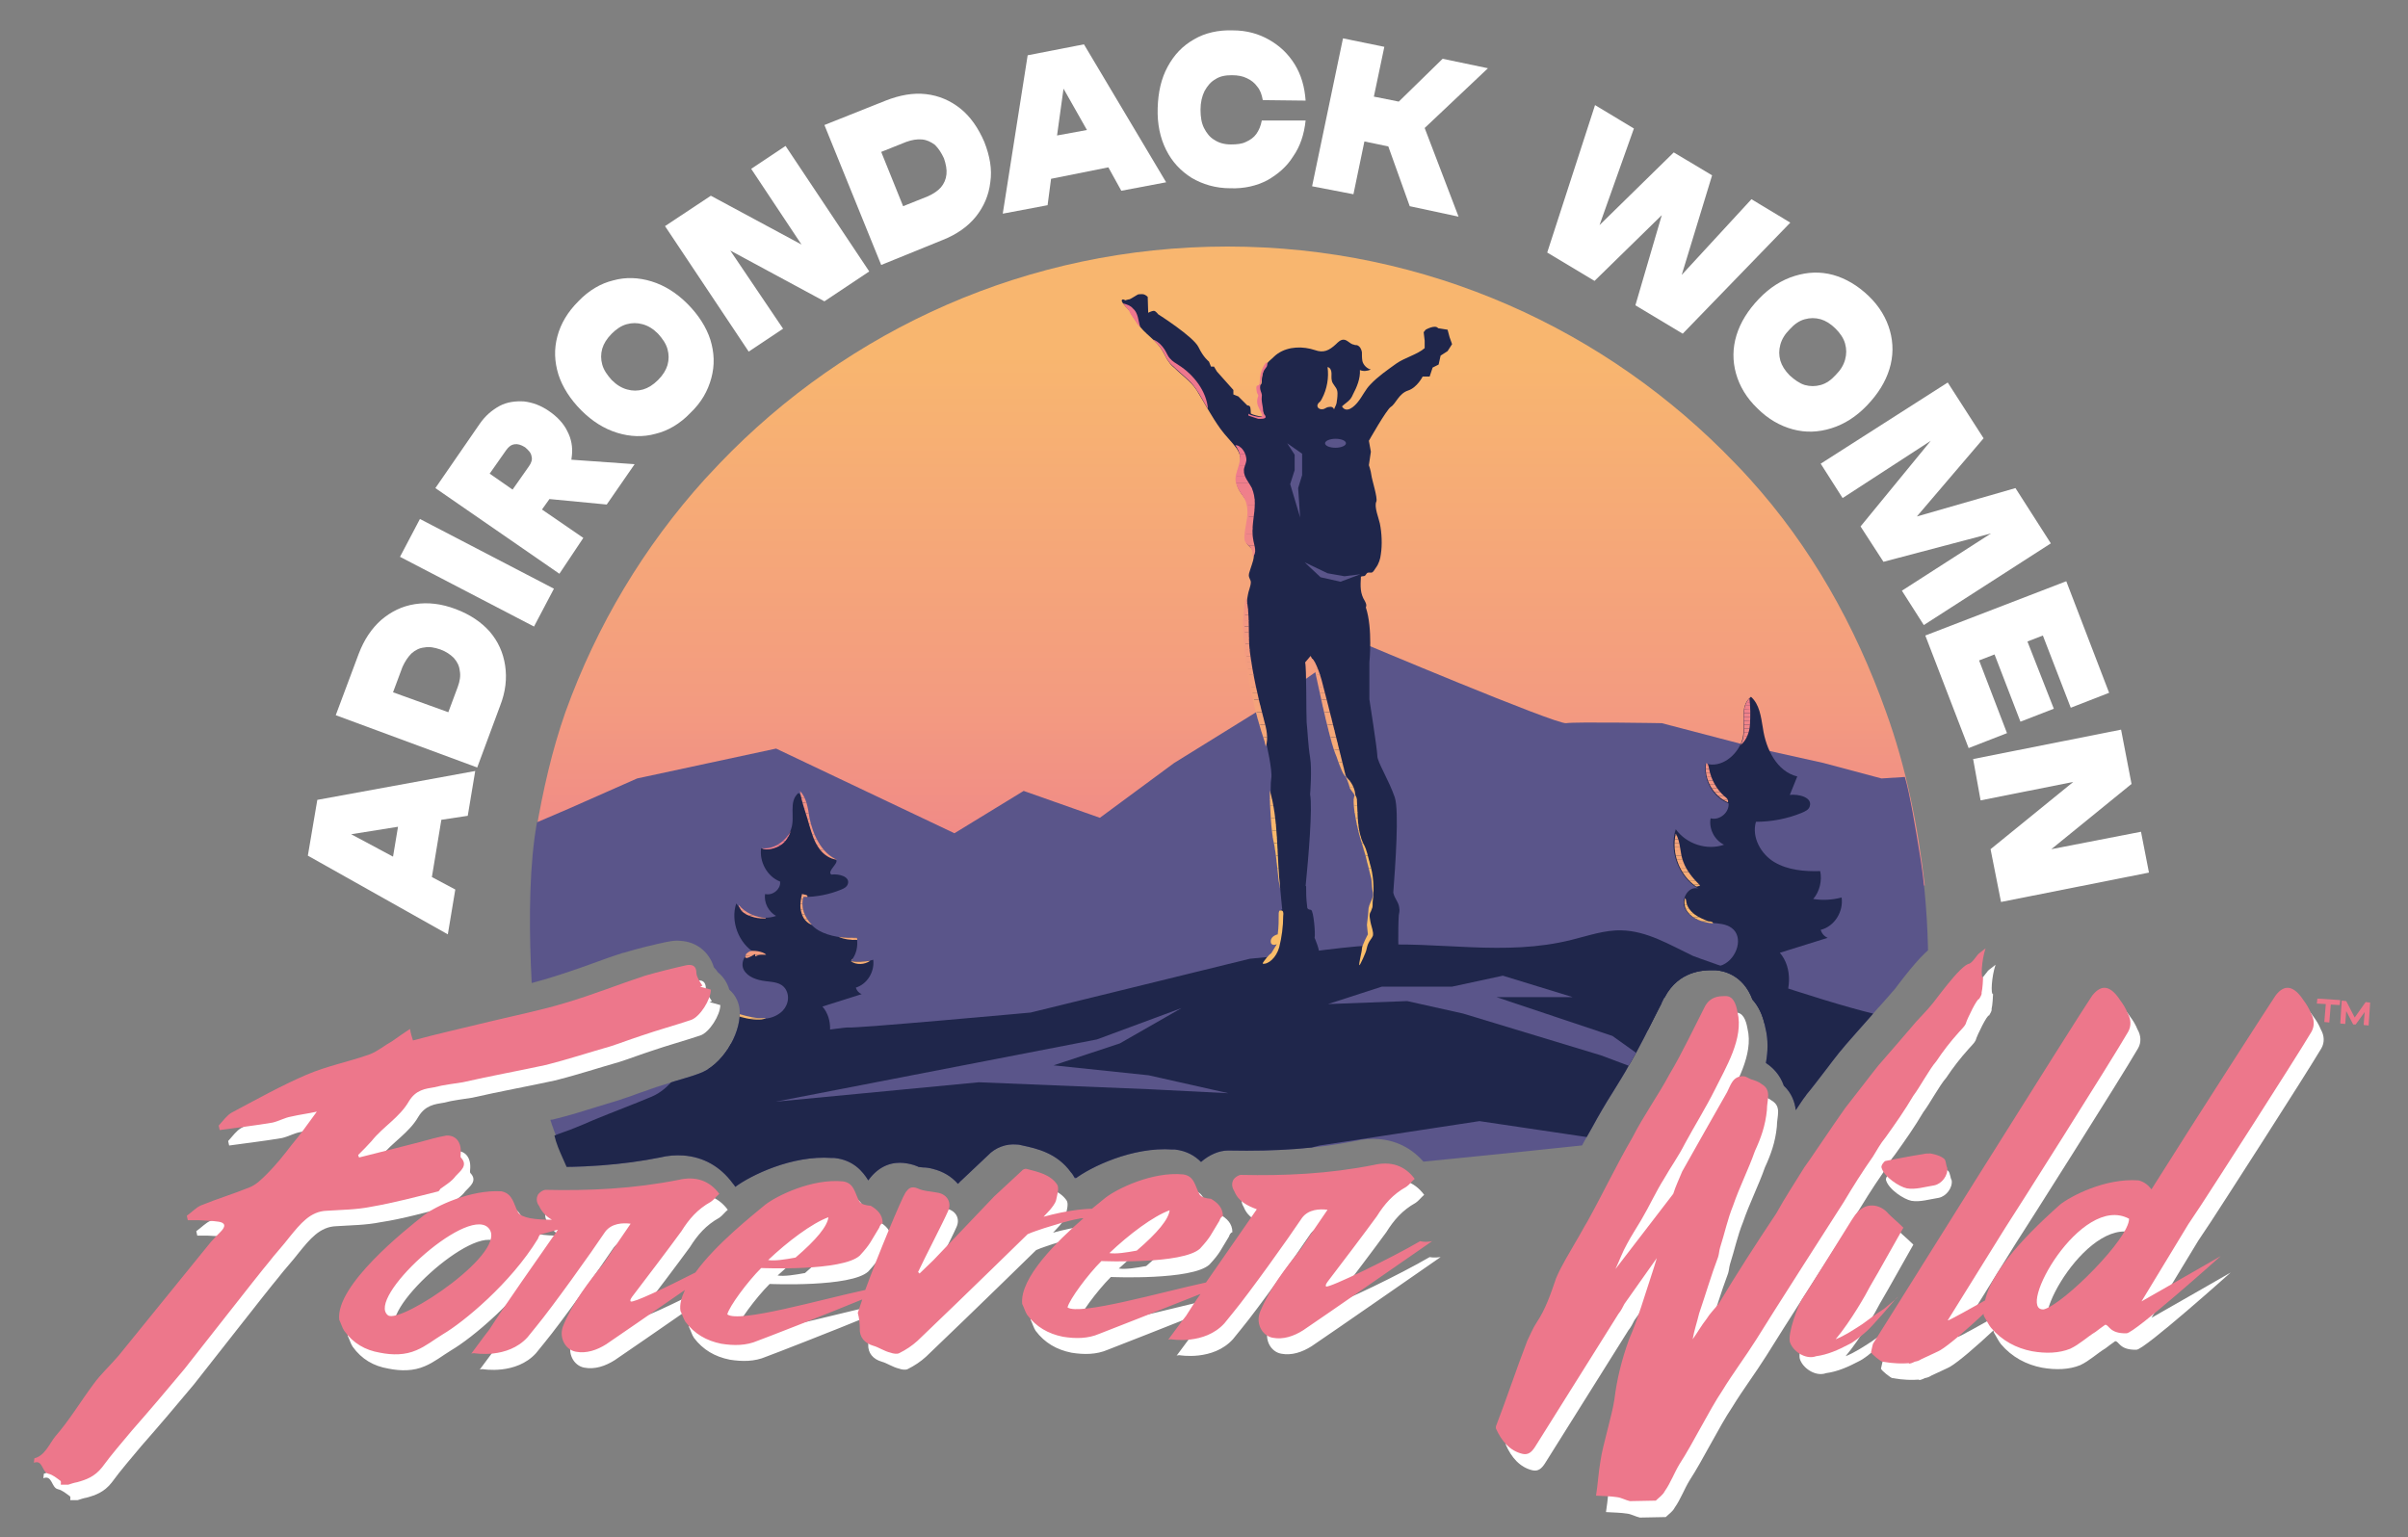 <svg xmlns="http://www.w3.org/2000/svg" xmlns:xlink="http://www.w3.org/1999/xlink" id="Layers" x="0px" y="0px" viewBox="0 0 483.4 308.6" style="enable-background:new 0 0 483.4 308.6;" xml:space="preserve"><rect x="0" y="0" width="483.4" height="308.6" fill="#808080" stroke="none"/><style type="text/css">	.st0{fill:#FFFFFF;}	.st1{fill:#ED778B;}	.st2{clip-path:url(#SVGID_2_);fill:url(#SVGID_3_);}	.st3{clip-path:url(#SVGID_2_);fill:#1F264B;}	.st4{clip-path:url(#SVGID_2_);fill:#5A558A;}	.st5{clip-path:url(#SVGID_2_);}	.st6{clip-path:url(#SVGID_5_);fill:#EF7D8C;}	.st7{clip-path:url(#SVGID_5_);fill:#EF7E8B;}	.st8{clip-path:url(#SVGID_5_);fill:#EF7F8B;}	.st9{clip-path:url(#SVGID_5_);fill:#EF808A;}	.st10{clip-path:url(#SVGID_5_);fill:#EF818A;}	.st11{clip-path:url(#SVGID_5_);fill:#F0828A;}	.st12{clip-path:url(#SVGID_5_);fill:#F08389;}	.st13{clip-path:url(#SVGID_5_);fill:#F08489;}	.st14{clip-path:url(#SVGID_5_);fill:#F08588;}	.st15{clip-path:url(#SVGID_5_);fill:#F08688;}	.st16{clip-path:url(#SVGID_5_);fill:#F08788;}	.st17{clip-path:url(#SVGID_5_);fill:#F08887;}	.st18{clip-path:url(#SVGID_5_);fill:#F18A87;}	.st19{clip-path:url(#SVGID_5_);fill:#F18B86;}	.st20{clip-path:url(#SVGID_7_);fill:#F19084;}	.st21{clip-path:url(#SVGID_7_);fill:#F29184;}	.st22{clip-path:url(#SVGID_7_);fill:#F29284;}	.st23{clip-path:url(#SVGID_7_);fill:#F29383;}	.st24{clip-path:url(#SVGID_7_);fill:#F29483;}	.st25{clip-path:url(#SVGID_7_);fill:#F29582;}	.st26{clip-path:url(#SVGID_7_);fill:#F29682;}	.st27{clip-path:url(#SVGID_7_);fill:#F29782;}	.st28{clip-path:url(#SVGID_7_);fill:#F39881;}	.st29{clip-path:url(#SVGID_7_);fill:#F39981;}	.st30{clip-path:url(#SVGID_7_);fill:#F39A80;}	.st31{clip-path:url(#SVGID_9_);fill:#F4A17C;}	.st32{clip-path:url(#SVGID_9_);fill:#F4A27B;}	.st33{clip-path:url(#SVGID_9_);fill:#F5A37B;}	.st34{clip-path:url(#SVGID_9_);fill:#F5A47A;}	.st35{clip-path:url(#SVGID_9_);fill:#F5A57A;}	.st36{clip-path:url(#SVGID_9_);fill:#F5A679;}	.st37{clip-path:url(#SVGID_9_);fill:#F5A778;}	.st38{clip-path:url(#SVGID_9_);fill:#F6A878;}	.st39{clip-path:url(#SVGID_9_);fill:#F6A977;}	.st40{clip-path:url(#SVGID_9_);fill:#F6AA76;}	.st41{clip-path:url(#SVGID_9_);fill:#F6AB76;}	.st42{clip-path:url(#SVGID_9_);fill:#F7AD75;}	.st43{clip-path:url(#SVGID_9_);fill:#F7AE74;}	.st44{clip-path:url(#SVGID_9_);fill:#F7AF74;}	.st45{clip-path:url(#SVGID_11_);fill:#F8B272;}	.st46{clip-path:url(#SVGID_11_);fill:#F8B371;}	.st47{clip-path:url(#SVGID_11_);fill:#F8B470;}	.st48{clip-path:url(#SVGID_11_);fill:#F8B570;}	.st49{clip-path:url(#SVGID_11_);fill:#F8B66F;}	.st50{clip-path:url(#SVGID_11_);fill:#F9B76F;}	.st51{clip-path:url(#SVGID_11_);fill:#F9B86E;}	.st52{clip-path:url(#SVGID_13_);fill:#F7AE74;}	.st53{clip-path:url(#SVGID_13_);fill:#F7AF74;}	.st54{clip-path:url(#SVGID_13_);fill:#F7B073;}	.st55{clip-path:url(#SVGID_15_);fill:#F4A17C;}	.st56{clip-path:url(#SVGID_15_);fill:#F4A27B;}	.st57{clip-path:url(#SVGID_15_);fill:#F5A37B;}	.st58{clip-path:url(#SVGID_15_);fill:#F5A47A;}	.st59{clip-path:url(#SVGID_15_);fill:#F5A57A;}	.st60{clip-path:url(#SVGID_15_);fill:#F5A679;}	.st61{clip-path:url(#SVGID_15_);fill:#F5A778;}	.st62{clip-path:url(#SVGID_17_);fill:#F6A977;}	.st63{clip-path:url(#SVGID_17_);fill:#F6AA76;}	.st64{clip-path:url(#SVGID_19_);fill:#F8B470;}	.st65{clip-path:url(#SVGID_19_);fill:#F8B570;}	.st66{clip-path:url(#SVGID_19_);fill:#F8B66F;}	.st67{clip-path:url(#SVGID_19_);fill:#F9B76F;}	.st68{clip-path:url(#SVGID_19_);fill:#F9B86E;}	.st69{clip-path:url(#SVGID_19_);fill:#F9B96D;}	.st70{clip-path:url(#SVGID_21_);fill:#F39C7F;}	.st71{clip-path:url(#SVGID_21_);fill:#F39D7F;}	.st72{clip-path:url(#SVGID_21_);fill:#F49E7E;}	.st73{clip-path:url(#SVGID_23_);fill:#F18D86;}	.st74{clip-path:url(#SVGID_23_);fill:#F18E85;}	.st75{clip-path:url(#SVGID_23_);fill:#F18F85;}	.st76{clip-path:url(#SVGID_23_);fill:#F19084;}	.st77{clip-path:url(#SVGID_23_);fill:#F29184;}	.st78{clip-path:url(#SVGID_23_);fill:#F29284;}	.st79{clip-path:url(#SVGID_23_);fill:#F29383;}	.st80{clip-path:url(#SVGID_23_);fill:#F29483;}	.st81{clip-path:url(#SVGID_23_);fill:#F29582;}	.st82{clip-path:url(#SVGID_23_);fill:#F29682;}	.st83{clip-path:url(#SVGID_23_);fill:#F29782;}	.st84{clip-path:url(#SVGID_23_);fill:#F39881;}	.st85{clip-path:url(#SVGID_23_);fill:#F39981;}	.st86{clip-path:url(#SVGID_23_);fill:#F39A80;}	.st87{clip-path:url(#SVGID_25_);fill:#F29483;}	.st88{clip-path:url(#SVGID_25_);fill:#F29582;}	.st89{clip-path:url(#SVGID_25_);fill:#F29682;}	.st90{clip-path:url(#SVGID_25_);fill:#F29782;}	.st91{clip-path:url(#SVGID_25_);fill:#F39881;}	.st92{clip-path:url(#SVGID_25_);fill:#F39981;}	.st93{clip-path:url(#SVGID_2_);fill:#2A2421;}	.st94{clip-path:url(#SVGID_27_);fill:#EE778E;}	.st95{clip-path:url(#SVGID_29_);fill:#EE778E;}	.st96{clip-path:url(#SVGID_31_);fill:#EE778E;}	.st97{clip-path:url(#SVGID_31_);fill:#EE788E;}	.st98{clip-path:url(#SVGID_31_);fill:#EE798D;}	.st99{clip-path:url(#SVGID_31_);fill:#EE7A8D;}	.st100{clip-path:url(#SVGID_31_);fill:#EF7B8C;}	.st101{clip-path:url(#SVGID_31_);fill:#EF7C8C;}	.st102{clip-path:url(#SVGID_31_);fill:#EF7D8C;}	.st103{clip-path:url(#SVGID_31_);fill:#EF7E8B;}	.st104{clip-path:url(#SVGID_31_);fill:#EF7F8B;}	.st105{clip-path:url(#SVGID_31_);fill:#EF808A;}	.st106{clip-path:url(#SVGID_31_);fill:#EF818A;}	.st107{clip-path:url(#SVGID_31_);fill:#F0828A;}	.st108{clip-path:url(#SVGID_31_);fill:#F08389;}	.st109{clip-path:url(#SVGID_31_);fill:#F08489;}	.st110{clip-path:url(#SVGID_31_);fill:#F08588;}	.st111{clip-path:url(#SVGID_31_);fill:#F08688;}	.st112{clip-path:url(#SVGID_31_);fill:#F08788;}	.st113{clip-path:url(#SVGID_31_);fill:#F08887;}	.st114{clip-path:url(#SVGID_31_);fill:#F18A87;}	.st115{clip-path:url(#SVGID_31_);fill:#F18B86;}	.st116{clip-path:url(#SVGID_33_);fill:#F29284;}	.st117{clip-path:url(#SVGID_33_);fill:#F29383;}	.st118{clip-path:url(#SVGID_33_);fill:#F29483;}	.st119{clip-path:url(#SVGID_33_);fill:#F29582;}	.st120{clip-path:url(#SVGID_33_);fill:#F29682;}	.st121{clip-path:url(#SVGID_33_);fill:#F29782;}	.st122{clip-path:url(#SVGID_33_);fill:#F39881;}	.st123{clip-path:url(#SVGID_33_);fill:#F39981;}	.st124{clip-path:url(#SVGID_33_);fill:#F39A80;}	.st125{clip-path:url(#SVGID_33_);fill:#F39B80;}	.st126{clip-path:url(#SVGID_33_);fill:#F39C7F;}	.st127{clip-path:url(#SVGID_33_);fill:#F39D7F;}	.st128{clip-path:url(#SVGID_33_);fill:#F49E7E;}	.st129{clip-path:url(#SVGID_33_);fill:#F49F7D;}	.st130{clip-path:url(#SVGID_33_);fill:#F4A07D;}	.st131{clip-path:url(#SVGID_33_);fill:#F4A17C;}	.st132{clip-path:url(#SVGID_33_);fill:#F4A27B;}	.st133{clip-path:url(#SVGID_33_);fill:#F5A37B;}	.st134{clip-path:url(#SVGID_33_);fill:#F5A47A;}	.st135{clip-path:url(#SVGID_33_);fill:#F5A57A;}	.st136{clip-path:url(#SVGID_33_);fill:#F5A679;}	.st137{clip-path:url(#SVGID_33_);fill:#F5A778;}	.st138{clip-path:url(#SVGID_33_);fill:#F6A878;}	.st139{clip-path:url(#SVGID_33_);fill:#F6A977;}	.st140{clip-path:url(#SVGID_33_);fill:#F6AA76;}	.st141{clip-path:url(#SVGID_35_);fill:#F8B272;}	.st142{clip-path:url(#SVGID_35_);fill:#F8B371;}	.st143{clip-path:url(#SVGID_35_);fill:#F8B470;}	.st144{clip-path:url(#SVGID_35_);fill:#F8B570;}	.st145{clip-path:url(#SVGID_35_);fill:#F8B66F;}	.st146{clip-path:url(#SVGID_35_);fill:#F9B76F;}	.st147{clip-path:url(#SVGID_35_);fill:#F9B86E;}	.st148{clip-path:url(#SVGID_35_);fill:#F9B96D;}	.st149{clip-path:url(#SVGID_35_);fill:#F9BA6D;}	.st150{clip-path:url(#SVGID_35_);fill:#F9BB6C;}	.st151{clip-path:url(#SVGID_35_);fill:#FABC6B;}	.st152{clip-path:url(#SVGID_35_);fill:#FABD6B;}	.st153{clip-path:url(#SVGID_35_);fill:#FABE6A;}	.st154{clip-path:url(#SVGID_37_);fill:#FABE6A;}	.st155{clip-path:url(#SVGID_39_);fill:#F39B80;}	.st156{clip-path:url(#SVGID_39_);fill:#F39C7F;}	.st157{clip-path:url(#SVGID_39_);fill:#F39D7F;}	.st158{clip-path:url(#SVGID_39_);fill:#F49E7E;}	.st159{clip-path:url(#SVGID_39_);fill:#F49F7D;}	.st160{clip-path:url(#SVGID_39_);fill:#F4A07D;}	.st161{clip-path:url(#SVGID_39_);fill:#F4A17C;}	.st162{clip-path:url(#SVGID_39_);fill:#F4A27B;}	.st163{clip-path:url(#SVGID_39_);fill:#F5A37B;}	.st164{clip-path:url(#SVGID_39_);fill:#F5A47A;}	.st165{clip-path:url(#SVGID_39_);fill:#F5A57A;}	.st166{clip-path:url(#SVGID_39_);fill:#F5A679;}	.st167{clip-path:url(#SVGID_39_);fill:#F5A778;}	.st168{clip-path:url(#SVGID_39_);fill:#F6A878;}	.st169{clip-path:url(#SVGID_39_);fill:#F6A977;}	.st170{clip-path:url(#SVGID_39_);fill:#F6AA76;}	.st171{clip-path:url(#SVGID_39_);fill:#F6AB76;}	.st172{clip-path:url(#SVGID_39_);fill:#F7AD75;}	.st173{clip-path:url(#SVGID_39_);fill:#F7AE74;}	.st174{clip-path:url(#SVGID_39_);fill:#F7AF74;}	.st175{clip-path:url(#SVGID_39_);fill:#F7B073;}	.st176{clip-path:url(#SVGID_39_);fill:#F7B172;}	.st177{clip-path:url(#SVGID_39_);fill:#F8B272;}	.st178{clip-path:url(#SVGID_39_);fill:#F8B371;}	.st179{clip-path:url(#SVGID_39_);fill:#F8B470;}	.st180{clip-path:url(#SVGID_39_);fill:#F8B570;}	.st181{clip-path:url(#SVGID_39_);fill:#F8B66F;}	.st182{clip-path:url(#SVGID_39_);fill:#F9B76F;}	.st183{clip-path:url(#SVGID_39_);fill:#F9B86E;}	.st184{clip-path:url(#SVGID_39_);fill:#F9B96D;}	.st185{clip-path:url(#SVGID_39_);fill:#F9BA6D;}	.st186{clip-path:url(#SVGID_39_);fill:#F9BB6C;}	.st187{clip-path:url(#SVGID_39_);fill:#FABC6B;}	.st188{clip-path:url(#SVGID_39_);fill:#FABD6B;}	.st189{clip-path:url(#SVGID_39_);fill:#FABE6A;}	.st190{clip-path:url(#SVGID_41_);fill:#EE778E;}	.st191{clip-path:url(#SVGID_2_);fill:#DAD7E5;}	.st192{clip-path:url(#SVGID_43_);fill:#EF7B8C;}	.st193{clip-path:url(#SVGID_43_);fill:#EF7C8C;}	.st194{clip-path:url(#SVGID_43_);fill:#EF7D8C;}	.st195{clip-path:url(#SVGID_43_);fill:#EF7E8B;}	.st196{clip-path:url(#SVGID_43_);fill:#EF7F8B;}	.st197{clip-path:url(#SVGID_43_);fill:#EF808A;}	.st198{clip-path:url(#SVGID_43_);fill:#EF818A;}</style><g>	<path class="st0" d="M391.1,235.1c-0.8-0.7-2.9-1.1-2.9-1c-0.3,0-0.8,0-1.1,0.1c-2.6,0.4-5.1,0.9-7.7,1.4c-0.3,0.1-0.9,0.9-0.8,1.3  c0.5,1.9,3.6,3.9,5.1,4.2c1.7,0.3,3.6-0.3,5.5-0.6c1.5-0.3,2.8-2,2.6-3.5C391.5,236.5,391.5,235.5,391.1,235.1z"></path>	<path class="st0" d="M89.9,242.3c0.2-0.1,0.3-0.4,0.4-0.5c1.1-0.8,2.3-1.5,3.1-2.6c0.8-0.9,2.6-2.1,1-3.7c-0.1-0.2,0-0.7,0-1  c0.1-2.2-1.1-3.5-2.9-3.4c-1.7,0.3-3.5,0.8-5.3,1.3c-4,1-8.1,2.1-12.2,3.1c-0.1-0.1-0.1-0.2-0.2-0.5c0.9-0.9,1.9-1.9,2.7-2.8  c2.3-2.9,5.6-4.7,7.5-8c1.4-2.3,3.3-2.5,5.1-2.8c1.9-0.5,3.9-0.7,5.7-1c5.7-1.3,11.3-2.3,16.8-3.5c4.3-1.1,8.6-2.5,12.8-3.7  c2.2-0.7,4.2-1.5,6.4-2.2c3.2-1.1,6.5-2,9.8-3.1c1.8-0.6,4-4.1,4-6.1c-0.7-0.2-1.4-0.4-2.2-0.6c0.2,0,0.3-0.1,0.5-0.2  c-0.5-0.8-1.1-1.6-1.2-2.5c0-1.5-0.8-1.8-2-1.6c-2.7,0.6-5.5,1.3-8.3,2.1c-5.2,1.7-10.4,3.8-15.8,5.4c-4.9,1.5-9.9,2.5-14.9,3.7  c-5.3,1.3-10.7,2.5-15.9,3.9c-0.2-0.7-0.4-1.2-0.6-2.3c-1.2,0.8-2.4,1.6-3.5,2.4c-1.6,0.9-3,2.1-4.6,2.7c-4.2,1.5-8.5,2.3-12.7,4.1  c-5.1,2.2-10.1,5-15,7.6c-0.9,0.5-1.7,1.6-2.6,2.6c0.1,0.3,0.1,0.6,0.2,0.9c3.5-0.5,7.1-0.9,10.6-1.5c1.3-0.3,2.5-1,3.7-1.2  c1.7-0.4,3.4-0.6,5.2-1c-1.9,2.6-3.3,4.6-5,6.6c-1.6,2.1-3.2,4.1-5,5.9c-1,1-2.2,2.2-3.5,2.7c-3.2,1.3-6.5,2.3-9.7,3.6  c-1,0.4-1.9,1.4-2.9,2.1c0.1,0.3,0.1,0.6,0.2,0.9c0.7,0,1.5,0,2.2,0c1.4,0.1,2.7,0.1,4,0.3c1.3,0.2,1.5,0.9,0.4,2  c-0.7,0.7-1.3,1.3-2,2.1c-2.1,2.6-16.3,20.1-18.5,22.8c-1.7,2-3.6,3.7-5.1,5.8c-2.6,3.5-4.8,7.2-7.6,10.4c-1.2,1.5-2.1,3.9-4.2,4.4  c0,0.3-0.1,0.6-0.1,0.9c1.8-0.7,1.6,1.9,2.9,2.2c0.9,0.2,1.7,0.9,2.4,1.4c0.2,0.1,0.1,0.5,0.1,0.8c0.5,0,0.9,0,1.5,0  c0.6-0.2,1.2-0.4,1.8-0.5c1.8-0.5,3.5-1.1,5-3c1.9-2.6,4-5,6-7.4c3.6-4.1,7-8.1,10.5-12.3c1.7-2.1,15.1-19.3,16.9-21.4  c1.3-1.7,2.9-3.4,4.2-5.1c2.2-2.7,4.2-5.2,7.5-5.3c3-0.2,5.9-0.2,8.9-0.8C81,244.7,85.5,243.4,89.9,242.3z"></path>	<path class="st0" d="M287,252.4c-5.8,3.4-18.4,9.5-18.9,9.1c-0.2-0.3,0.2-0.8,0.5-1.2c2.3-3,7.3-9.6,9.7-12.9  c1.5-2.4,3.2-4.4,5.9-5.9c0.6-0.4,1.1-1.1,1.7-1.6c-2-2.7-4.8-3.6-8.2-2.8c-9.1,1.8-17.9,2.2-26.7,2c-0.5,0-1.5,0.7-1.6,1.2  c-0.3,0.7-0.1,1.5,0.3,2.1c0.8,2,2.6,2.9,4.5,3.6c-2.2,3.2-6.6,9.5-10.2,14.7c-8.8,1.9-25.5,6.7-27.8,5c0.4-1.6,4-6.5,6.8-9.3  c0,0,0,0,0.1,0c0,0,16.2,0.7,19.7-2.5c2.2-2.4,2.1-2.7,3.9-5.6c0.1-0.3,0.3-0.8,0.7-0.9c0-1.8-1.2-2.8-2.4-3.5  c-1.1-0.1-1.9-0.3-2.3-0.9c-0.9-1.6-1-3.7-3.3-4c-6.2-0.6-13.3,2.9-15.6,4.7c-0.6,0.5-1.6,1.3-2.7,2.2c-0.9,0-1.8,0.1-2.8,0.2  c-2.4,0.3-4.7,0.8-6.9,1.4l1.3-1.4c0.4-0.5,1-1.2,1.2-1.9c0.2-1,0.7-2.5,0.2-3.2c-1.4-2-3.8-2.5-6.1-3.1c-0.3-0.1-0.8,0.1-1,0.4  l-5.5,5.1l-12.4,12.8l-2.8,2.7l-0.3-0.3c1.4-3,5-9.9,6-12.2c0.8-1.7-0.1-3.3-1.9-3.7c-1.4-0.3-3-0.3-4.2-0.9  c-1.3-0.5-1.8,0-2.4,0.8c-0.8,1.2-5.6,12.7-8.1,19.6c-8.9,1.9-25.4,6.7-27.7,4.9c0.4-1.6,4-6.5,6.8-9.3c0,0,0,0,0.1,0  c0,0,16.2,0.7,19.7-2.5c2.2-2.4,2.1-2.7,3.9-5.6c0.1-0.3,0.3-0.8,0.7-0.9c0-1.8-1.2-2.8-2.4-3.5c-1.1-0.1-1.9-0.3-2.3-0.9  c-0.9-1.6-1-3.7-3.3-4c-6.2-0.6-13.3,2.9-15.6,4.7c-2.5,2.1-9.9,7.9-14,13.6c-5.9,3-12.6,6.2-13,5.8c-0.2-0.3,0.2-0.8,0.5-1.2  c2.3-3,7.3-9.6,9.7-12.9c1.5-2.4,3.2-4.4,5.9-5.9c0.6-0.4,1.1-1.1,1.7-1.6c-2-2.7-4.8-3.6-8.2-2.8c-9.1,1.8-17.9,2.2-26.7,2  c-0.5,0-1.5,0.7-1.6,1.2c-0.3,0.7-0.1,1.5,0.3,2c0.6,1.3,1.5,2.2,2.6,2.8c-3.2,0-6.1-0.3-6.8-1.5c-0.9-1.6-1-3.7-3.3-4.2  c-6.2-0.4-13.3,3-15.6,4.8c-3.7,2.9-17.8,14.1-17,21c0.4,0.8,0.6,1.6,1,2.2c1.8,2.5,4.2,3.9,7.2,4.4c2.5,0.5,5,0.5,7.3-0.5  c1.9-0.8,3.5-2.1,5.3-3.2c4.1-2.4,13.6-10.2,19.1-19.2c0.1-0.3,0.3-0.9,0.7-0.9c0.7-0.2,1.9-0.5,3.3-0.9  c-3.7,5.3-11,15.7-13.8,20.1c-1.2,1.5-2.3,3.1-3.6,4.8c0.2-0.1,0.5-0.1,0.6-0.1c0,0,6.7,1.2,10.7-3.2c0.6-0.7,1.1-1.4,1.7-2.1  c3.3-4,11.1-14.9,13.9-19.1c1.3-1.7,3.5-1.8,5.1-1.6c-1.4,2-4,5.9-5.3,7.8c-3.2,4-6.3,8-8.2,12.6c-1,2.3,0.3,4.9,2.5,5.3  c2.1,0.4,4.2-0.3,6.1-1.5c1.8-1.2,9.3-6.4,15.8-10.9c-0.7,1.5-1.1,2.9-0.9,4.2c0.4,0.8,0.6,1.6,1,2.2c1.8,2.4,4.2,3.8,7.2,4.4  c2.5,0.4,5,0.4,7.3-0.6c1.4-0.5,13.5-5.2,21-8.3c-0.4,1.2-0.7,2.1-0.9,2.7c0.3,1.1,0.4,2.2,0.4,3.1c-0.1,1.8,1,3,2.7,3.5  c1.1,0.3,2.2,1.1,3.5,1.4c0.5,0.2,1.3,0.3,1.7,0.1c1.4-0.7,2.6-1.5,3.7-2.5c1.2-1.1,12.9-12.4,22.1-21.4c1.1-0.5,2.2-0.8,3.3-1.2  c2.3-0.7,4.7-1.5,7-1.9c0.3-0.1,0.6-0.1,0.9-0.1c-5.4,4.7-12.8,12-12.3,17.2c0.4,0.8,0.6,1.6,1,2.2c1.8,2.4,4.2,3.8,7.2,4.4  c2.5,0.4,5,0.4,7.3-0.6c1.3-0.5,12.8-5,20.3-8c-1.2,1.7-2.2,3.3-2.9,4.4c-1.2,1.5-2.3,3.1-3.6,4.8c0.2-0.1,0.5-0.1,0.6-0.1  c0,0,6.7,1.2,10.7-3.2c0.6-0.7,1.1-1.4,1.7-2.1c3.3-4,11.1-14.9,13.9-19.1c1.3-1.7,3.5-1.8,5.1-1.6c-1.4,2-4,5.9-5.3,7.8  c-3.2,4-6.3,8-8.2,12.6c-1,2.3,0.3,4.9,2.5,5.3c2.1,0.4,4.2-0.3,6.1-1.5c3.3-2.2,25.9-17.9,25.9-17.9  C287.9,252.6,287,252.4,287,252.4z M236.7,246.1c-0.2,1.8-2.4,4.5-6.6,8.1c-2.2,0.4-4.1,0.7-5.5,0.5  C228.6,251,233.4,247.3,236.7,246.1z M168.2,247.5c-0.2,1.8-2.4,4.5-6.6,8.1c-2.2,0.4-4.1,0.7-5.5,0.5  C160.1,252.4,164.9,248.8,168.2,247.5z M79.8,267.2c-4.5-3.4,15.4-21.7,20-17.7C104.8,254,82.4,269.1,79.8,267.2z"></path>	<path class="st1" d="M88,239.2c0.2-0.1,0.3-0.4,0.4-0.5c1.1-0.8,2.3-1.5,3.1-2.6c0.8-0.9,2.6-2.1,1-3.7c-0.1-0.2,0-0.7,0-1  c0.1-2.2-1.1-3.5-2.9-3.4c-1.7,0.3-3.5,0.8-5.3,1.3c-4,1-8.1,2.1-12.2,3.1c-0.1-0.1-0.1-0.2-0.2-0.5c0.9-0.9,1.9-1.9,2.7-2.8  c2.3-2.9,5.6-4.7,7.5-8c1.4-2.3,3.3-2.5,5.1-2.8c1.9-0.5,3.9-0.7,5.7-1c5.7-1.3,11.3-2.3,16.8-3.5c4.3-1.1,8.6-2.5,12.8-3.7  c2.2-0.7,4.2-1.5,6.4-2.2c3.2-1.1,6.5-2,9.8-3.1c1.8-0.6,4-4.1,4-6.1c-0.7-0.2-1.4-0.4-2.2-0.6c0.2,0,0.3-0.1,0.5-0.2  c-0.5-0.8-1.1-1.6-1.2-2.5c0-1.5-0.8-1.8-2-1.6c-2.7,0.6-5.5,1.3-8.3,2.1c-5.2,1.7-10.4,3.8-15.8,5.4c-4.9,1.5-9.9,2.5-14.9,3.7  c-5.3,1.3-10.7,2.5-15.9,3.9c-0.2-0.7-0.4-1.2-0.6-2.3c-1.2,0.8-2.4,1.6-3.5,2.4c-1.6,0.9-3,2.1-4.6,2.7c-4.2,1.5-8.5,2.3-12.7,4.1  c-5.1,2.2-10.1,5-15,7.6c-0.9,0.5-1.7,1.6-2.6,2.6c0.1,0.3,0.1,0.6,0.2,0.9c3.5-0.5,7.1-0.9,10.6-1.5c1.3-0.3,2.5-1,3.7-1.2  c1.7-0.4,3.4-0.6,5.2-1c-1.9,2.6-3.3,4.6-5,6.6c-1.6,2.1-3.2,4.1-5,5.9c-1,1-2.2,2.2-3.5,2.7c-3.2,1.3-6.5,2.3-9.7,3.6  c-1,0.4-1.9,1.4-2.9,2.1c0.1,0.3,0.1,0.6,0.2,0.9c0.7,0,1.5,0,2.2,0c1.4,0.1,2.7,0.1,4,0.3c1.3,0.2,1.5,0.9,0.4,2  c-0.7,0.7-1.3,1.3-2,2.1c-2.1,2.6-16.3,20.1-18.5,22.8c-1.7,2-3.6,3.7-5.1,5.8c-2.6,3.5-4.8,7.2-7.6,10.4c-1.2,1.5-2.1,3.9-4.2,4.4  c0,0.3-0.1,0.6-0.1,0.9c1.8-0.7,1.6,1.9,2.9,2.2c0.9,0.2,1.7,0.9,2.4,1.4c0.2,0.1,0.1,0.5,0.1,0.8c0.5,0,0.9,0,1.5,0  c0.6-0.2,1.2-0.4,1.8-0.5c1.8-0.5,3.5-1.1,5-3c1.9-2.6,4-5,6-7.4c3.6-4.1,7-8.1,10.5-12.3c1.7-2.1,15.1-19.3,16.9-21.4  c1.3-1.7,2.9-3.4,4.2-5.1c2.2-2.7,4.2-5.2,7.5-5.3c3-0.2,5.9-0.2,8.9-0.8C79.1,241.5,83.6,240.3,88,239.2z"></path>	<path class="st1" d="M285.1,249.2c-5.8,3.4-18.4,9.5-18.9,9.1c-0.2-0.3,0.2-0.8,0.5-1.2c2.3-3,7.3-9.6,9.7-12.9  c1.5-2.4,3.2-4.4,5.9-5.9c0.6-0.4,1.1-1.1,1.7-1.6c-2-2.7-4.8-3.6-8.2-2.8c-9.1,1.8-17.9,2.2-26.7,2c-0.5,0-1.5,0.7-1.6,1.2  c-0.3,0.7-0.1,1.5,0.3,2.1c0.8,2,2.6,2.9,4.5,3.6c-2.2,3.2-6.6,9.5-10.2,14.7c-8.8,1.9-25.5,6.7-27.8,5c0.4-1.6,4-6.5,6.8-9.3  c0,0,0,0,0.1,0c0,0,16.2,0.7,19.7-2.5c2.2-2.4,2.1-2.7,3.9-5.6c0.1-0.3,0.3-0.8,0.7-0.9c0-1.8-1.2-2.8-2.4-3.5  c-1.1-0.1-1.9-0.3-2.3-0.9c-0.9-1.6-1-3.7-3.3-4c-6.2-0.6-13.3,2.9-15.6,4.7c-0.6,0.5-1.6,1.3-2.7,2.2c-0.9,0-1.8,0.1-2.8,0.2  c-2.4,0.3-4.7,0.8-6.9,1.4l1.3-1.4c0.4-0.5,1-1.2,1.2-1.9c0.2-1,0.7-2.5,0.2-3.2c-1.4-2-3.8-2.5-6.1-3.1c-0.3-0.1-0.8,0.1-1,0.4  l-5.5,5.1L187.4,253l-2.8,2.7l-0.3-0.3c1.4-3,5-9.9,6-12.2c0.8-1.7-0.1-3.3-1.9-3.7c-1.4-0.3-3-0.3-4.2-0.9c-1.3-0.5-1.8,0-2.4,0.8  c-0.8,1.2-5.6,12.7-8.1,19.6c-8.9,1.9-25.4,6.7-27.7,4.9c0.4-1.6,4-6.5,6.8-9.3c0,0,0,0,0.1,0c0,0,16.2,0.7,19.7-2.5  c2.2-2.4,2.1-2.7,3.9-5.6c0.1-0.3,0.3-0.8,0.7-0.9c0-1.8-1.2-2.8-2.4-3.5c-1.1-0.1-1.9-0.3-2.3-0.9c-0.9-1.6-1-3.7-3.3-4  c-6.2-0.6-13.3,2.9-15.6,4.7c-2.5,2.1-9.9,7.9-14,13.6c-5.9,3-12.6,6.2-13,5.8c-0.2-0.3,0.2-0.8,0.5-1.2c2.3-3,7.3-9.6,9.7-12.9  c1.5-2.4,3.2-4.4,5.9-5.9c0.6-0.4,1.1-1.1,1.7-1.6c-2-2.7-4.8-3.6-8.2-2.8c-9.1,1.8-17.9,2.2-26.7,2c-0.5,0-1.5,0.7-1.6,1.2  c-0.3,0.7-0.1,1.5,0.3,2c0.6,1.3,1.5,2.2,2.6,2.8c-3.2,0-6.1-0.3-6.8-1.5c-0.9-1.6-1-3.7-3.3-4.2c-6.2-0.4-13.3,3-15.6,4.8  c-3.7,2.9-17.8,14.1-17,21c0.4,0.8,0.6,1.6,1,2.2c1.8,2.5,4.2,3.9,7.2,4.4c2.5,0.5,5,0.5,7.3-0.5c1.9-0.8,3.5-2.1,5.3-3.2  c4.1-2.4,13.6-10.2,19.1-19.2c0.1-0.3,0.3-0.9,0.7-0.9c0.7-0.2,1.9-0.5,3.3-0.9c-3.7,5.3-11,15.7-13.8,20.1  c-1.2,1.5-2.3,3.1-3.6,4.8c0.2-0.1,0.5-0.1,0.6-0.1c0,0,6.7,1.2,10.7-3.2c0.6-0.7,1.1-1.4,1.7-2.1c3.3-4,11.1-14.9,13.9-19.1  c1.3-1.7,3.5-1.8,5.1-1.6c-1.4,2-4,5.9-5.3,7.8c-3.2,4-6.3,8-8.2,12.6c-1,2.3,0.3,4.9,2.5,5.3c2.1,0.4,4.2-0.3,6.1-1.5  c1.8-1.2,9.3-6.4,15.8-10.9c-0.7,1.5-1.1,2.9-0.9,4.2c0.4,0.8,0.6,1.6,1,2.2c1.8,2.4,4.2,3.8,7.2,4.4c2.5,0.4,5,0.4,7.3-0.6  c1.4-0.5,13.5-5.2,21-8.3c-0.4,1.2-0.7,2.1-0.9,2.7c0.3,1.1,0.4,2.2,0.4,3.1c-0.1,1.8,1,3,2.7,3.5c1.1,0.3,2.2,1.1,3.5,1.4  c0.5,0.2,1.3,0.3,1.7,0.1c1.4-0.7,2.6-1.5,3.7-2.5c1.2-1.1,12.9-12.4,22.1-21.4c1.1-0.5,2.2-0.8,3.3-1.2c2.3-0.7,4.7-1.5,7-1.9  c0.3-0.1,0.6-0.1,0.9-0.1c-5.4,4.7-12.8,12-12.3,17.2c0.4,0.8,0.6,1.6,1,2.2c1.8,2.4,4.2,3.8,7.2,4.4c2.5,0.4,5,0.4,7.3-0.6  c1.3-0.5,12.8-5,20.3-8c-1.2,1.7-2.2,3.3-2.9,4.4c-1.2,1.5-2.3,3.1-3.6,4.8c0.2-0.1,0.5-0.1,0.6-0.1c0,0,6.7,1.2,10.7-3.2  c0.6-0.7,1.1-1.4,1.7-2.1c3.3-4,11.1-14.9,13.9-19.1c1.3-1.7,3.5-1.8,5.1-1.6c-1.4,2-4,5.9-5.3,7.8c-3.2,4-6.3,8-8.2,12.6  c-1,2.3,0.3,4.9,2.5,5.3c2.1,0.4,4.2-0.3,6.1-1.5c3.3-2.2,25.9-17.9,25.9-17.9C286,249.5,285.1,249.2,285.1,249.2z M234.8,243  c-0.2,1.8-2.4,4.5-6.6,8.1c-2.2,0.4-4.1,0.7-5.5,0.5C226.7,247.8,231.5,244.2,234.8,243z M166.3,244.4c-0.2,1.8-2.4,4.5-6.6,8.1  c-2.2,0.4-4.1,0.7-5.5,0.5C158.1,249.3,163,245.6,166.3,244.4z M77.9,264.1c-4.5-3.4,15.4-21.7,20-17.7  C102.9,250.9,80.5,265.9,77.9,264.1z"></path>	<path class="st0" d="M378,235.5c0.8-1.3,1.5-2.6,2.5-3.8c2-2.8,3.9-5.5,5.6-8.4c1.3-1.7,3.2-5.3,4.6-6.9c1.4-2.1,2.8-3.9,4.5-5.8  c0.5-0.6,1.1-1.1,1.4-1.7c0.3-1.1,2.4-5.3,2.7-5c0.2-0.4,0.6-0.9,0.5-1.3c0.2-0.7,0.3-2.8,0.3-3c-0.5,0.1-0.3-3.5,0.5-5.9  c-0.7,0.6-1.2,0.9-1.5,1.2c-0.5,0.6-1.2,1.7-1.8,1.9c-1.8,0.3-7,7.7-7.6,8.3c-0.9,1.1-2,2.2-3,3.3c-0.5,0.6-6.7,7.8-7.6,8.8  c-0.6,0.7-5.5,7.1-6.7,8.6c-1.8,2.5-7.9,11.6-8.2,11.9c-1.9,3.1-3.9,6.1-5.6,9.2c-4,6-8,12.2-11.6,18.2c-0.8,1-1.8,2-2.4,3  c-1.1,1.4-1.8,2.7-2.8,4.1c0.3-1.8,0.9-3.5,1.3-5.2c1.3-3.8,2.4-7.6,3.8-11.3c0.2-0.6,0.2-1.2,0.4-1.9c0.9-2.8,1.5-5.7,2.6-8.4  c1.3-3.8,3.1-7.3,4.4-11c1.2-2.6,2.1-5.1,2.4-8.2c0-2.1,1-4-1-5.2c-0.6-0.5-1.5-0.8-2.2-1c-0.5-0.2-1-0.6-1.5-0.6  c-2.2-0.1-2.6,1.9-3.3,3.2c-3,5.3-6.1,10.7-9,15.9c-0.6,1.5-1.3,2.9-1.8,4.5l-11.6,15.1c0.8-1.7,1.4-3.4,2.3-5  c0.9-1.7,1.9-3.2,2.9-4.9c1.6-2.7,2.9-5.6,4.6-8.3c1.3-2.3,2.9-4.5,4.1-6.9c2-3.7,4.2-7.2,6.1-11c2.1-4.3,5.8-10.2,4.5-15.5  c-0.3-1.7-0.9-3.3-2.5-3.2c-1.3,0-2.9,0.1-4,2c-2,3.9-4.8,9.8-7.1,13.6c-2.3,4.3-5.2,8.3-7.5,12.8c-3.2,5.5-5.9,11.2-9,16.8  c-0.8,1.3-1.5,2.7-2.3,4c-1.4,2.5-2.9,4.8-4,7.4c-1.1,3.2-2.1,6.2-3.9,8.9c-0.8,1.2-1.3,2.5-1.9,3.7c-2.2,5.7-4.1,11.5-6.3,17.2  l0,0.4c1.1,2.5,2.8,4.5,5.3,5.1c1.2,0.3,1.9-0.4,2.5-1.3l16.8-26.8c0.5-0.6,0.9-1.4,1.2-2l6.5-9.2c-0.3,1-0.6,2-0.9,2.9  c-1.5,4.5-2.8,9.1-4.7,13.5c-1.4,3.9-2.4,7.8-2.9,11.9c-0.4,3-2.4,9.4-2.8,12.4c-0.4,2.2-0.5,4.5-0.9,7c1.6,0.1,2.9,0.1,4.2,0.3  c0.9,0.1,1.7,0.6,2.6,0.8l5.2-0.1c0.6-0.6,1.4-1.1,1.8-1.9c1.2-1.7,1.9-3.7,3-5.5c2.5-3.8,6-10.9,8.5-14.6  c2.2-3.6,4.7-6.9,6.9-10.4c2-3.3,16.9-26.6,17.5-27.5C374,241.6,375.9,238.5,378,235.5z"></path>	<path class="st0" d="M382,264.7c-0.6,0.5-1.2,1-1.8,1.5c-1.6,1-3,2.1-4.4,3.1c-1.7,1.1-3.5,2.3-5.3,3c3.1-3.7,6.2-9.2,6.9-10.6  c2.3-3.9,4.4-7.8,6.7-11.8c-1.1-1.1-2.1-1.9-3-2.8c-1.4-1.7-3.7-2.2-5.4-1c-1.1,0.7-1.8,2-2.5,3.1c-1.3,2.1-7.7,12.4-9.6,15.3  c-0.7,1.2-2.7,6.5-2.3,8.3c0.5,1.8,3.1,3.7,5.3,2.9c2.3-0.3,4.5-1.3,6.4-2.3c1.3-0.6,2.4-1.6,3.6-2.6c1.3-1.1,5.8-6.4,6.4-7.1  C382.8,264.1,382.5,264.3,382,264.7z"></path>	<path class="st0" d="M443.9,245.2c1.9-2.9,18.4-28.5,22.1-34.7c0.7-1.2,0.6-2.6-0.1-3.8c-0.4-1-0.9-1.8-1.5-2.6  c-1.9-2.9-3.8-3.3-5.6-0.9c-1.4,2.1-15.4,23.8-24.9,38.9c-0.6-0.8-1.4-1.5-2.6-1.8c-6.7-0.5-13.7,3.2-15.8,4.9  c-3.1,2.8-13.5,12-15,19.2c-3.4,1.9-7,3.9-7.4,4l-0.1,0l11.5-18.5c1.9-2.9,21.1-33.2,24.7-39.4c0.7-1.2,0.6-2.6-0.1-3.8  c-0.4-1-0.9-1.8-1.5-2.6c-1.9-2.9-3.7-3.3-5.6-0.9c-2.7,3.9-44,69.9-44,69.9s-0.2,0.7-0.4,1.7c0.1,0.4,2,1.9,2.3,1.9  c2.3,0.4,4,0.4,5.3,0.3l0.1,0.1c0.1,0,0.5-0.1,1.1-0.4c0.6-0.1,1-0.3,1.3-0.5c1.7-0.8,3.7-1.7,3.8-1.8c1.7-1,5.4-4.2,8.7-7.3  c0,0.2,0,0.3,0.1,0.5c0.5,0.8,0.9,1.7,1.4,2.3c2.2,2.6,5.1,4.1,8.2,4.7c2.8,0.5,5.5,0.4,7.7-0.5c1.9-0.9,3.3-2.3,5.1-3.4  c0.5-0.4,1.2-0.9,1.9-1.4c0.8-0.1,0.8,1.8,4.3,1.7c1.6,0,18.9-15.5,18.9-15.5s-9.9,5.7-15.9,9.1l9.4-15.5L443.9,245.2z   M412.3,266.2c-5.8,0.5,7.4-23.4,17.1-18.2C429.5,251.9,416.3,265.2,412.3,266.2z"></path>	<path class="st1" d="M390.2,232.6c-0.8-0.7-2.9-1.1-2.9-1c-0.3,0-0.8,0-1.1,0.1c-2.6,0.4-5.1,0.9-7.7,1.4c-0.3,0.1-0.9,0.9-0.8,1.3  c0.5,1.9,3.6,3.9,5.1,4.2c1.7,0.3,3.6-0.3,5.5-0.6c1.5-0.3,2.8-2,2.6-3.5C390.6,233.9,390.7,232.9,390.2,232.6z"></path>	<path class="st1" d="M376,232.2c0.8-1.3,1.5-2.6,2.5-3.8c2-2.8,3.9-5.5,5.6-8.4c1.3-1.7,3.2-5.3,4.6-6.9c1.4-2.1,2.8-3.9,4.5-5.8  c0.5-0.6,1.1-1.1,1.4-1.7c0.3-1.1,2.4-5.3,2.7-5c0.2-0.4,0.6-0.9,0.5-1.3c0.2-0.7,0.3-2.8,0.3-3c-0.5,0.1-0.3-3.5,0.5-5.9  c-0.7,0.6-1.2,0.9-1.5,1.2c-0.5,0.6-1.2,1.7-1.8,1.9c-1.8,0.3-7,7.7-7.6,8.3c-0.9,1.1-2,2.2-3,3.3c-0.5,0.6-6.7,7.8-7.6,8.8  c-0.6,0.7-5.5,7.1-6.7,8.6c-1.8,2.5-7.9,11.6-8.2,11.9c-1.9,3.1-3.9,6.1-5.6,9.2c-4,6-8,12.2-11.6,18.2c-0.8,1-1.8,2-2.4,3  c-1.1,1.4-1.8,2.7-2.8,4.1c0.3-1.8,0.9-3.5,1.3-5.2c1.3-3.8,2.4-7.6,3.8-11.3c0.2-0.6,0.2-1.2,0.4-1.9c0.9-2.8,1.5-5.7,2.6-8.4  c1.3-3.8,3.1-7.3,4.4-11c1.2-2.6,2.1-5.1,2.4-8.2c0-2.1,1-4-1-5.2c-0.6-0.5-1.5-0.8-2.2-1c-0.5-0.2-1-0.6-1.5-0.6  c-2.2-0.1-2.6,1.9-3.3,3.2c-3,5.3-6.1,10.7-9,15.9c-0.6,1.5-1.3,2.9-1.8,4.5l-11.6,15.1c0.8-1.7,1.4-3.4,2.3-5  c0.9-1.7,1.9-3.2,2.9-4.9c1.6-2.7,2.9-5.6,4.6-8.3c1.3-2.3,2.9-4.5,4.1-6.9c2-3.7,4.2-7.2,6.1-11c2.1-4.3,5.8-10.2,4.5-15.5  c-0.3-1.7-0.9-3.3-2.5-3.2c-1.3,0-2.9,0.1-4,2c-2,3.9-4.8,9.8-7.1,13.6c-2.3,4.3-5.2,8.3-7.5,12.8c-3.2,5.5-5.9,11.2-9,16.8  c-0.8,1.3-1.5,2.7-2.3,4c-1.4,2.5-2.9,4.8-4,7.4c-1.1,3.2-2.1,6.2-3.9,8.9c-0.8,1.2-1.3,2.5-1.9,3.7c-2.2,5.7-4.1,11.5-6.3,17.2  l0,0.4c1.1,2.5,2.8,4.5,5.3,5.1c1.2,0.3,1.9-0.4,2.5-1.3l16.8-26.8c0.5-0.6,0.9-1.4,1.2-2l6.5-9.2c-0.3,1-0.6,2-0.9,2.9  c-1.5,4.5-2.8,9.1-4.7,13.5c-1.4,3.9-2.4,7.8-2.9,11.9c-0.4,3-2.4,9.4-2.8,12.4c-0.4,2.2-0.5,4.5-0.9,7c1.6,0.1,2.9,0.1,4.2,0.3  c0.9,0.1,1.7,0.6,2.6,0.8l5.2-0.1c0.6-0.6,1.4-1.1,1.8-1.9c1.2-1.7,1.9-3.7,3-5.5c2.5-3.8,6-10.9,8.5-14.6  c2.2-3.6,4.7-6.9,6.9-10.4c2-3.3,16.9-26.6,17.5-27.5C372,238.2,373.9,235.2,376,232.2z"></path>	<path class="st1" d="M380,261.3c-0.6,0.5-1.2,1-1.8,1.5c-1.6,1-3,2.1-4.4,3.1c-1.7,1.1-3.5,2.3-5.3,3c3.1-3.7,6.2-9.2,6.9-10.6  c2.3-3.9,4.4-7.8,6.7-11.8c-1.1-1.1-2.1-1.9-3-2.8c-1.4-1.7-3.7-2.2-5.4-1c-1.1,0.7-1.8,2-2.5,3.1c-1.3,2.1-7.7,12.4-9.6,15.3  c-0.7,1.2-2.7,6.5-2.3,8.3c0.5,1.8,3.1,3.7,5.3,2.9c2.3-0.3,4.5-1.3,6.4-2.3c1.3-0.6,2.4-1.6,3.6-2.6c1.3-1.1,5.8-6.4,6.4-7.1  C380.8,260.7,380.4,261,380,261.3z"></path>	<path class="st1" d="M441.9,241.9c1.9-2.9,18.4-28.5,22.1-34.7c0.7-1.2,0.6-2.6-0.1-3.8c-0.4-1-0.9-1.8-1.5-2.6  c-1.9-2.9-3.8-3.3-5.6-0.9c-1.4,2.1-15.4,23.8-24.9,38.9c-0.6-0.8-1.4-1.5-2.6-1.8c-6.7-0.5-13.7,3.2-15.8,4.9  c-3.1,2.8-13.5,12-15,19.2c-3.4,1.9-7,3.9-7.4,4l-0.1,0l11.5-18.5c1.9-2.9,21.1-33.2,24.7-39.4c0.7-1.2,0.6-2.6-0.1-3.8  c-0.4-1-0.9-1.8-1.5-2.6c-1.9-2.9-3.7-3.3-5.6-0.9c-2.7,3.9-44,69.9-44,69.9s-0.2,0.7-0.4,1.7c0.1,0.4,2,1.9,2.3,1.9  c2.3,0.4,4,0.4,5.3,0.3l0.1,0.1c0.1,0,0.5-0.1,1.1-0.4c0.6-0.1,1-0.3,1.3-0.5c1.7-0.8,3.7-1.7,3.8-1.8c1.7-1,5.4-4.2,8.7-7.3  c0,0.2,0,0.3,0.1,0.5c0.5,0.8,0.9,1.7,1.4,2.3c2.2,2.6,5.1,4.1,8.2,4.7c2.8,0.5,5.5,0.4,7.7-0.5c1.9-0.9,3.3-2.3,5.1-3.4  c0.5-0.4,1.2-0.9,1.9-1.4c0.8-0.1,0.8,1.8,4.3,1.7c1.6,0,18.9-15.5,18.9-15.5s-9.9,5.7-15.9,9.1l9.4-15.5L441.9,241.9z   M410.3,262.9c-5.8,0.5,7.4-23.4,17.1-18.2C427.5,248.6,414.3,261.8,410.3,262.9z"></path>	<path class="st1" d="M469.8,200.8l-0.1,1l-1.8-0.1l-0.3,3.6l-1-0.1l0.3-3.6l-1.8-0.1l0.1-1L469.8,200.8z M474.9,201.2l0.9,0.1  l-0.3,4.6l-1-0.1l0.2-2.6l-1.8,2.5l-0.5,0l-1.4-2.7l-0.2,2.6l-1-0.1l0.3-4.6l0.9,0.1l1.7,3.3L474.9,201.2z"></path>	<path class="st0" d="M63.7,160.6l31.7-5.8l-1.5,9l-5.3,0.8l-1.9,11.5l4.7,2.5l-1.5,9l-28.1-15.8L63.7,160.6z M78.9,172l1-6  l-9.4,1.5L78.9,172z"></path>	<path class="st0" d="M72,131.3c1.1-2.9,2.6-5.1,4.5-6.8c2-1.7,4.2-2.8,6.8-3.2c2.6-0.4,5.3-0.1,8.2,1c2.9,1.1,5.1,2.6,6.8,4.5  c1.7,2,2.7,4.2,3.1,6.8c0.4,2.6,0.1,5.3-1,8.1l-4.6,12.4l-28.4-10.5L72,131.3z M90,143l1.9-5.1c0.4-1.1,0.6-2.2,0.4-3.2  c-0.1-1-0.5-1.8-1.2-2.6c-0.7-0.7-1.6-1.3-2.7-1.7c-1.2-0.4-2.2-0.6-3.2-0.4c-1,0.1-1.8,0.5-2.6,1.2c-0.7,0.7-1.3,1.6-1.8,2.7  l-1.9,5.1L90,143z"></path>	<path class="st0" d="M80.3,111.8l4-7.6l26.9,14l-4,7.6L80.3,111.8z"></path>	<path class="st0" d="M112.3,115.2L87.4,98l8.9-12.9c1.1-1.6,2.5-2.8,4-3.6c1.5-0.8,3.2-1,4.9-0.9c1.7,0.2,3.4,0.8,5.1,2  c1.6,1.1,2.9,2.5,3.6,4c0.8,1.5,1.1,3.2,0.9,4.9c0,0.3-0.1,0.5-0.1,0.8l12.7,0.9l-5.6,8.1l-11.5-1.1l-1.5,2.1l8.3,5.7L112.3,115.2z   M102.9,98.3l3.3-4.7c0.5-0.7,0.7-1.4,0.5-2c-0.1-0.7-0.6-1.2-1.3-1.8c-0.8-0.5-1.5-0.7-2.1-0.6c-0.7,0.1-1.2,0.5-1.7,1.2l-3.3,4.7  L102.9,98.3z"></path>	<path class="st0" d="M138.6,82.9c-2.1,2.2-4.5,3.6-7,4.2c-2.5,0.7-5.1,0.6-7.7-0.2c-2.6-0.8-5-2.3-7.2-4.5  c-2.2-2.2-3.8-4.7-4.6-7.2c-0.8-2.6-0.9-5.1-0.2-7.7s2.1-4.9,4.2-7c2.1-2.2,4.5-3.6,7-4.2c2.5-0.7,5.1-0.6,7.7,0.2  c2.6,0.8,5,2.3,7.2,4.5c2.2,2.2,3.8,4.7,4.6,7.2c0.8,2.6,0.9,5.1,0.2,7.7S140.8,80.8,138.6,82.9z M132.1,76.3c1-1,1.6-2,1.9-3  c0.3-1.1,0.3-2.1,0-3.2c-0.3-1.1-1-2.1-1.9-3.1c-1-1-2-1.6-3.1-1.9c-1.1-0.3-2.1-0.3-3.2,0c-1.1,0.3-2.1,1-3,1.9c-1,1-1.6,2-1.9,3  c-0.3,1.1-0.3,2.1,0,3.2c0.3,1.1,1,2.1,1.9,3.1c1,1,2,1.6,3.1,1.9c1.1,0.3,2.1,0.3,3.2,0C130.1,77.9,131.1,77.3,132.1,76.3z"></path>	<path class="st0" d="M150.3,70.6l-16.8-25.2l9.2-6.1l18.2,9.8l-10.1-15.2l6.9-4.6l16.8,25.2l-9,6l-18.9-10.2L157.2,66L150.3,70.6z"></path>	<path class="st0" d="M177.8,20.2c2.8-1.1,5.5-1.6,8.1-1.3c2.6,0.3,4.9,1.3,6.9,2.9c2,1.6,3.6,3.9,4.8,6.7c1.1,2.8,1.6,5.5,1.2,8.1  c-0.3,2.6-1.3,4.9-2.9,6.9c-1.6,2-3.9,3.6-6.7,4.7l-12.3,5l-11.4-28.1L177.8,20.2z M181.3,41.4l5-2c1.1-0.5,2-1.1,2.6-1.8  s1-1.6,1.1-2.6c0.1-1-0.1-2-0.5-3.2c-0.5-1.1-1.1-2-1.8-2.7c-0.8-0.6-1.6-1-2.6-1.1c-1-0.1-2.1,0.1-3.2,0.5l-5,2L181.3,41.4z"></path>	<path class="st0" d="M217.6,8.9l16.5,27.7l-9,1.7l-2.6-4.7L211,35.9l-0.7,5.3l-9,1.7l5-31.8L217.6,8.9z M212.2,27.2l6-1.1l-4.7-8.3  L212.2,27.2z"></path>	<path class="st0" d="M262.1,24.2c-0.3,2.8-1.1,5.2-2.5,7.2c-1.3,2.1-3.1,3.6-5.2,4.8c-2.1,1.1-4.6,1.7-7.4,1.6  c-3,0-5.6-0.8-7.8-2.1c-2.2-1.4-3.9-3.2-5.1-5.6c-1.2-2.4-1.8-5.2-1.7-8.4c0.1-3.2,0.7-5.9,2-8.3c1.3-2.4,3-4.2,5.3-5.5  c2.2-1.3,4.9-1.9,7.8-1.8c2.8,0,5.2,0.7,7.3,1.9c2.1,1.2,3.8,2.8,5.1,4.9c1.3,2.1,2,4.5,2.2,7.3l-8.6-0.1c-0.2-1.1-0.5-2-1.1-2.7  c-0.5-0.7-1.2-1.3-2.1-1.7c-0.8-0.4-1.8-0.6-3-0.6c-1.3,0-2.4,0.2-3.3,0.8c-0.9,0.5-1.6,1.3-2.2,2.4c-0.5,1-0.8,2.3-0.8,3.7  c0,1.5,0.2,2.7,0.7,3.7c0.5,1,1.2,1.9,2.1,2.4c0.9,0.6,2,0.9,3.3,0.9c1.2,0,2.2-0.1,3-0.5c0.9-0.4,1.6-0.9,2.1-1.6  c0.5-0.7,0.9-1.6,1.1-2.7L262.1,24.2z"></path>	<path class="st0" d="M263.4,37.4l6.2-29.7l8.3,1.7l-2.1,10l5,1l8.8-8.6l9.1,1.9L286,25.7l6.8,17.8l-9.8-2.1l-4.3-12l-4.8-1  l-2.2,10.6L263.4,37.4z"></path>	<path class="st0" d="M310.6,50.7l9.6-29.6l7.8,4.7l-6.9,19.4L336,30.6l7.7,4.6l-6.1,20l14-15.2l7.8,4.7L337.8,67l-9.5-5.7l5.3-18.1  l-13.5,13.2L310.6,50.7z"></path>	<path class="st0" d="M352.8,82c-2.2-2.1-3.6-4.5-4.3-7c-0.7-2.5-0.7-5.1,0.1-7.7c0.8-2.6,2.3-5,4.5-7.3c2.2-2.3,4.6-3.8,7.2-4.6  c2.6-0.8,5.1-0.9,7.7-0.2c2.5,0.7,4.9,2.1,7.1,4.2c2.2,2.1,3.6,4.5,4.3,7c0.7,2.5,0.7,5.1-0.1,7.7c-0.8,2.6-2.3,5-4.5,7.3  c-2.2,2.3-4.6,3.8-7.2,4.6c-2.6,0.8-5.1,0.9-7.7,0.2C357.3,85.5,354.9,84.1,352.8,82z M359.3,75.4c1,0.9,2,1.6,3,1.9  c1.1,0.3,2.1,0.3,3.2,0c1.1-0.3,2.1-1,3-2c1-1,1.6-2,1.9-3.1c0.3-1.1,0.3-2.1,0-3.2c-0.3-1.1-1-2.1-1.9-3c-1-1-2-1.6-3-1.9  c-1.1-0.3-2.1-0.3-3.2,0c-1.1,0.3-2.1,1-3,2c-1,1-1.6,2-1.9,3.1c-0.3,1.1-0.3,2.1,0,3.2C357.7,73.4,358.3,74.4,359.3,75.4z"></path>	<path class="st0" d="M411.7,109.1l-25.5,16.4l-4.4-6.9l17.9-11.5l-21.6,5.7l-4.6-7.1l14.1-17.2L369.9,100l-4.4-6.9L391,76.8  l7.2,11.2l-13.4,15.7l19.8-5.7L411.7,109.1z"></path>	<path class="st0" d="M412.3,142.3l-6.7,2.6l-5.2-13.5l-3.1,1.2l5.6,14.6l-7.7,3l-8.7-22.6l28.3-10.9l8.6,22.4l-7.7,3l-5.6-14.5  l-3.1,1.2L412.3,142.3z"></path>	<path class="st0" d="M396.1,152.4l29.7-5.9l2.1,10.9l-16.1,13.1l18-3.5l1.6,8.2l-29.7,5.9l-2.1-10.6l16.6-13.5l-18.6,3.7  L396.1,152.4z"></path>	<g>		<defs>			<path id="SVGID_1_" d="M84.4,202l14.8-18.1c0,0,6.3-69.5,68.3-114.5S305.2,55.5,324.9,67c13.3,7.8,49.4,40,58,80l11.8,30.4    l8.2,10.5l7.4,5.2l14.5-2.2l24.3,6.5c0,0-0.1,0.1-0.1,0.2c-1.3,2-12.8,19.8-22,34.4c-1.8-0.1-3.6,0-5.3,0.3    c4.7-7.4,9-14.4,10.6-17.1c1.7-3,1.8-6.4,0.2-9.6c-0.5-1.3-1.2-2.4-2.1-3.6c-0.1-0.1-0.1-0.2-0.2-0.3c-0.5-1-1.1-2-1.8-3.1    c-2.1-3.2-4.7-4.9-7.7-5.1c-1.8-0.1-5.2,0.2-8.2,4.1c-0.1,0.1-0.1,0.2-0.2,0.3c-1.3,1.9-10.3,16.2-20,31.7    c-0.2-0.2-0.4-0.4-0.6-0.6c-0.7-0.5-1.4-1-2.2-1.3c0.5-0.7,1-1.6,1.5-2.4c0.6-1,1.6-2.6,2-3.1c0.2-0.2,0.4-0.4,0.5-0.7    c1.3-1.9,2.6-3.5,4-5.1c0.1-0.1,0.2-0.2,0.3-0.4c0.1-0.1,0.2-0.2,0.2-0.3c0.4-0.5,1.1-1.2,1.7-2.2c0.2-0.4,0.4-0.8,0.5-1.2    c0.2-0.5,0.9-1.9,1.3-2.7c0.3-0.3,0.5-0.6,0.7-0.9l0-0.1c0.9-1.4,1.4-2.8,1.4-4.2c0.3-1.8,0.3-3.7,0.3-3.7c0-0.5-0.1-1.1-0.2-1.6    c0.1-0.7,0.2-1.6,0.4-2.2c0.8-2.5,0-5.1-1.9-6.8c-0.4-1.5-1.3-2.9-2.7-3.8c-0.9-0.6-2-1-3-1c-1.7-0.1-3.3,0.4-4.7,1.5    c-0.2,0.1-0.3,0.2-0.5,0.4c-0.4,0.3-0.9,0.7-1.5,1.3c-0.2,0.2-0.3,0.3-0.5,0.5c-0.1,0.1-0.2,0.2-0.2,0.3c-2.3,1.3-4.7,4-8.2,8.6    c-0.3,0.4-0.5,0.7-0.7,0.9c0,0-0.1,0.1-0.1,0.1c-0.4,0.5-0.9,1-1.3,1.5c-0.5,0.6-1.1,1.2-1.6,1.8c-0.1,0.1-0.1,0.1-0.2,0.2    c-0.4,0.5-2.8,3.2-4.4,5c-1.7,1.9-2.7,3.1-3.1,3.6c0,0-0.1,0.1-0.1,0.1c-0.2,0.3-1.3,1.6-2.4,3.1c-1.6,2.1-3.6,4.7-4.3,5.5    c-0.1,0.1-0.1,0.2-0.2,0.3c-0.5,0.6-1.2,1.7-2,2.9c-0.2-1.6-0.8-3.4-2.4-4.9c-0.8-2.3-2.3-3.7-3.5-4.5c0,0-0.1-0.1-0.1-0.1    c0.4-2.2,0.5-4.6-0.1-7c-0.5-2.7-1.5-4.5-2.6-5.7c-1.9-5.1-6-5.8-7.4-5.9c-0.3,0-0.6,0-0.8,0c-1.6,0-6.6,0.1-9.4,5.4    c0,0,0,0.1-0.1,0.1c-0.4,0.9-0.9,1.8-1.4,2.8c-1.7,3.4-3.8,7.6-5.4,10.3c-0.1,0.1-0.1,0.2-0.2,0.3c-1,1.9-2.2,3.7-3.4,5.7    c-1.4,2.2-2.8,4.6-4.1,7c-2.1,3.6-4,7.3-5.8,10.8c-0.3,0.6-0.7,1.3-1,1.9h-23.4c-0.2-0.6-0.5-1.2-0.9-1.7    c-0.3-0.4-0.6-0.8-0.9-1.1c-0.2-0.7-0.5-1.4-1-2c-2.5-3.4-5.9-5.3-9.9-5.6c-1.5-0.1-3.1,0-4.7,0.4c-7.5,1.5-15.6,2.1-25.3,1.9    c-0.1,0-0.2,0-0.2,0c-1.8,0-3.8,0.9-5.4,2.3c-1.2-1.2-2.8-2.2-5.2-2.5c-0.1,0-0.2,0-0.2,0c-0.1,0-0.2,0-0.3,0    c-8.1-0.6-16.6,3.6-19.6,5.9c-0.2-0.5-0.5-1-0.8-1.3c-2.8-3.9-6.9-4.8-9.7-5.4l0,0c-0.4-0.1-0.8-0.2-1.2-0.2    c-2.1-0.2-4.3,0.6-5.8,2.2l-5.4,5.1c-0.1,0.1-0.2,0.1-0.2,0.2l-0.4,0.4c-1.3-1.5-3-2.5-5-3c-0.7-0.2-1.4-0.3-2-0.3    c-0.3,0-0.7-0.1-0.9-0.1c-0.1,0-0.1-0.1-0.2-0.1c-0.9-0.4-1.9-0.6-2.8-0.7c-2-0.2-4.8,0.3-7.1,3.5c-1.1-1.8-3-4.1-6.8-4.5    c-0.1,0-0.2,0-0.2,0c-0.1,0-0.2,0-0.3,0c-8-0.6-16.3,3.5-19.4,5.8c-0.1-0.2-0.3-0.5-0.5-0.7c-2.5-3.4-5.9-5.3-9.9-5.6    c-1.5-0.1-3.1,0-4.7,0.4c-7.5,1.5-15.6,2.1-25.3,1.9c-0.1,0-0.2,0-0.2,0c-1.4,0-3,0.6-4.4,1.5c-0.9-0.5-1.9-0.9-3.1-1.2    c-0.2,0-0.4-0.1-0.6-0.1c0,0,0,0,0,0c-0.2,0-0.3,0-0.5,0c-0.3-2-1.1-3.8-2.4-5.1c-0.2-0.5-0.4-0.9-0.6-1.4    c2.1-0.5,4.3-0.9,6.4-1.3c2.9-0.6,5.9-1.2,8.9-1.9c0.1,0,0.1,0,0.2,0c3.3-0.8,6.5-1.8,9.7-2.8c1.1-0.3,2.2-0.7,3.3-1    c0.1,0,0.2-0.1,0.3-0.1c1.1-0.4,2.2-0.7,3.2-1.1c1-0.4,2.1-0.7,3.1-1.1c1.6-0.6,3.2-1,4.9-1.6c1.6-0.5,3.2-0.9,4.8-1.5    c4.8-1.6,8.4-7.9,8.3-12.3c0-1.8-0.8-3.5-2.1-4.6c-0.4-1.4-1.2-2.6-2.3-3.5c-0.2-0.3-0.5-0.7-0.8-1c-0.9-3-3.4-5.1-6.7-5.3    c-0.8-0.1-1.7,0-2.6,0.2c0,0,0,0-0.1,0c-2.8,0.6-5.7,1.3-8.7,2.2c0,0-0.1,0-0.1,0c-2.2,0.7-4.4,1.5-6.6,2.3c-3,1.1-6,2.1-9,3    c-3.1,0.9-6.3,1.7-9.7,2.5c-1.6,0.4-3.2,0.8-4.9,1.2l0,0c-3.7,0.9-7.5,1.7-11.2,2.7"></path>		</defs>		<clipPath id="SVGID_2_">			<use xlink:href="#SVGID_1_" style="overflow:visible;"></use>		</clipPath>		<linearGradient id="SVGID_3_" gradientUnits="userSpaceOnUse" x1="246.975" y1="177.869" x2="246.975" y2="49.599">			<stop offset="0" style="stop-color:#F08489"></stop>			<stop offset="0.286" style="stop-color:#F39B80"></stop>			<stop offset="0.833" style="stop-color:#F8B66F"></stop>		</linearGradient>		<path class="st2" d="M109.7,171.1c-0.3,2.2-0.2,4.5-0.1,6.7h276.8c-1.4-12.1-3.8-23.9-7.8-34.9c-6.2-17.4-15.1-33.2-27.3-46.7   c-1-1.1-2-2.2-3-3.2c-25.7-26.8-61.8-43.5-101.9-43.5c-40.1,0-76.2,16.7-101.9,43.5c-1,1.1-2,2.1-3,3.2   c-12.2,13.5-21.7,29.3-28,46.8c-2.7,7.7-4.5,15.7-5.9,23.9C109.1,167.8,109.9,169.4,109.7,171.1z"></path>		<path class="st3" d="M150.5,62.3"></path>		<path class="st4" d="M363,224.9c1.1-2.4,23.3-29.9,24.1-29.7c0-6.4-0.3-14.5-1.5-22.4c-1.1-6.8-2.2-13.4-3.2-16.8l-4.7,0.3   l-11.6-3.1l-12.6-2.8l-19.9-5.2c0,0-17.3-0.3-19.2,0c-2,0.3-41.6-16.4-41.6-16.4l-16.6,11.7l-20.5,12.7l-14.9,11l-15.3-5.4   l-13.9,8.5l-35.8-17l-27.9,6l-13.8,6.1l-6.3,2.7c-3,16.5-0.4,42.9,0.3,48.9c1.4,12.2,7.8,27.6,16.8,28.1   C186.2,246.2,363,224.9,363,224.9z"></path>		<path class="st3" d="M130.8,220.2c-1.9,0.8-3.9,1.6-5.7,2.3c-2.1,0.8-4,1.6-6,2.4c-1.3,0.6-2.6,1.1-3.8,1.6   c-0.9,0.4-3.1,1.1-4,1.5c0.7,3.1,2.6,6,3.5,9.1l28.1,8.3l68.7-10.2l15.3,4.5l38-9.7l32.1-4.9l33,4.9l22.3-3.4   c1.3-2.9,5.8,3.8,7.2,0.9c1.3-3,16.3-22.7,16.9-23.9c-11.4-2.7-34.9-11-36.6-11.7c-4.6-2.2-9.2-5-14.3-5.1   c-3.4-0.1-6.7,1.1-10,1.9c-13.5,3.4-26.8,0.2-40.2,1.1c-8,0.5-16.3,2-24.4,2.7c0,0-44,10.8-44,10.8s-35,3.2-36.6,3   c-0.8-0.1-16.3,2.2-32,4.5C137.2,214.7,134.4,218.7,130.8,220.2z"></path>		<polygon class="st4" points="277.4,198.1 291.5,198.1 301.7,195.9 315.7,200.2 300.4,200.2 323.7,208 337.7,218 321.4,211.9    293.7,203.5 282.5,201 266.6,201.6   "></polygon>		<polygon class="st4" points="237.2,202.4 220.2,208.7 155.7,221.2 196.5,217.3 230.8,218.7 246.6,219.5 230.6,215.9 211.5,213.9    224.8,209.5   "></polygon>		<path class="st3" d="M369.7,180.2c-1.9,0.5-3.8,0.6-5.7,0.3c1.3-1.5,1.8-3.7,1.4-5.6c-3.2,0.1-6.5-0.2-9.2-1.8s-4.6-5-3.7-8.1   c3.1,0,6.3-0.6,9.2-1.8c0.7-0.3,1.4-0.6,1.6-1.3c0.6-1.8-2.2-2.5-4-2.3c0.5-1.2,1-2.5,1.5-3.7c-4.1-1-6.3-5.5-6.9-9.7   c-0.4-2.4-0.7-4.8-2.4-6.3c-2.6,2.1-0.8,5.8-1.8,8.8c-1,3-4.2,5.6-7.3,4.6c-0.5,3.3,1.5,6.8,4.6,8c0.2,1.8-1.8,3.5-3.6,3   c-0.4,2.1,0.8,4.4,2.7,5.3c-3.4,1.2-7.5-0.1-9.7-3.1c-1.4,4.4,0.6,9.6,4.5,11.9c-2-0.6-3.6,2.3-2.6,4.1c1,1.9,3.2,2.6,5.3,2.8   c1.4,0.1,2.9,0.2,4,1c2.5,1.8,1.1,6.1-1.7,7.4c-2.8,1.2-6,0.4-8.9-0.5c-2.9-0.9-6.1-1.9-9-0.9c3,2.6,5.3,5.9,6.6,9.6   c-1.5-0.8-3.1-1.5-4.8-1.3c-1.7,0.2-3.2,2-2.5,3.5c0.3,0.6,0.8,1.1,1.4,1.5c5.2,3.7,12.1,4.6,18.4,3.2c4-0.9,7.9-2.8,10.2-6.2   c2.3-3.3,2.6-8.3,0-11.3c3.2-1,6.4-2,9.6-3c-0.7-0.3-1.2-0.9-1.4-1.6C368.3,186,370.1,183,369.7,180.2z"></path>		<g class="st5">			<defs>				<path id="SVGID_4_" d="M349.4,149.6c1.2-0.9,1.8-2.6,1.9-4.1c0.1-1.7,0.1-3.6-0.1-5.3c-2.1,2.2-0.5,5.6-1.4,8.5     C349.7,149,349.5,149.3,349.4,149.6z"></path>			</defs>			<clipPath id="SVGID_5_">				<use xlink:href="#SVGID_4_" style="overflow:visible;"></use>			</clipPath>			<polygon class="st6" points="351.4,140.2 350,140.2 351.4,140.2    "></polygon>			<polygon class="st7" points="351.4,141 349.1,140.9 349.1,140.2 350,140.2 351.4,140.2    "></polygon>			<polygon class="st8" points="351.4,141.7 349.1,141.7 349.1,140.9 351.4,141    "></polygon>			<polygon class="st9" points="351.4,142.5 349.1,142.4 349.1,141.7 351.4,141.7    "></polygon>			<polygon class="st10" points="351.4,143.2 349.1,143.2 349.1,142.4 351.4,142.5    "></polygon>			<polygon class="st11" points="351.4,144 349.1,144 349.1,143.2 351.4,143.2    "></polygon>			<polygon class="st12" points="351.4,144.8 349.1,144.7 349.1,144 351.4,144    "></polygon>			<polygon class="st13" points="351.4,145.5 349.1,145.5 349.1,144.7 351.4,144.8    "></polygon>			<polygon class="st14" points="351.4,146.3 349.1,146.2 349.1,145.5 351.4,145.5    "></polygon>			<polygon class="st15" points="351.4,147 349.1,147 349.1,146.2 351.4,146.3    "></polygon>			<polygon class="st16" points="351.4,147.8 349.1,147.7 349.1,147 351.4,147    "></polygon>			<polygon class="st17" points="351.4,148.5 349.1,148.5 349.1,147.7 351.4,147.8    "></polygon>			<polygon class="st18" points="351.4,149.3 349.1,149.3 349.1,148.5 351.4,148.5    "></polygon>			<polygon class="st19" points="349.1,149.3 351.4,149.3 351.4,149.6 349.1,149.6    "></polygon>		</g>		<g class="st5">			<defs>				<path id="SVGID_6_" d="M346.9,161.1c0-0.1,0-0.3,0-0.4c-0.1-0.3-0.4-0.6-0.7-0.8c-1.6-1.4-2.7-3.4-3.1-5.5     c-0.1-0.4-0.1-0.8-0.4-1.1c0,0,0,0,0,0c-0.1,0-0.1,0-0.2-0.1C342,156.4,343.9,159.8,346.9,161.1z"></path>			</defs>			<clipPath id="SVGID_7_">				<use xlink:href="#SVGID_6_" style="overflow:visible;"></use>			</clipPath>			<polygon class="st20" points="346.9,153.8 342,153.7 342,153.2 346.9,153.2    "></polygon>			<polygon class="st21" points="346.9,154.5 342,154.4 342,153.7 346.9,153.8    "></polygon>			<polygon class="st22" points="346.9,155.3 342,155.2 342,154.4 346.9,154.5    "></polygon>			<polygon class="st23" points="346.9,156 342,156 342,155.2 346.9,155.3    "></polygon>			<polygon class="st24" points="346.9,156.8 342,156.7 342,156 346.9,156    "></polygon>			<polygon class="st25" points="346.9,157.6 342,157.5 342,156.7 346.9,156.8    "></polygon>			<polygon class="st26" points="346.9,158.3 342,158.2 342,157.5 346.9,157.6    "></polygon>			<polygon class="st27" points="346.9,159.1 342,159 342,158.2 346.9,158.3    "></polygon>			<polygon class="st28" points="346.9,159.8 342,159.8 342,159 346.9,159.1    "></polygon>			<polygon class="st29" points="346.9,160.6 342,160.5 342,159.8 346.9,159.8    "></polygon>			<polygon class="st30" points="342,160.5 346.9,160.6 346.9,161.1 342,161.1    "></polygon>		</g>		<g class="st5">			<defs>				<path id="SVGID_8_" d="M340.5,178c0.3,0,0.5-0.1,0.8-0.2c-1.4-1.4-2.7-2.9-3.4-4.8c-0.7-1.8-0.5-4-1.5-5.6     C335.5,171.4,337.2,175.7,340.5,178z"></path>			</defs>			<clipPath id="SVGID_9_">				<use xlink:href="#SVGID_8_" style="overflow:visible;"></use>			</clipPath>			<polygon class="st31" points="341.3,167.8 335.5,167.7 335.5,167.4 341.3,167.4    "></polygon>			<polygon class="st32" points="341.3,168.6 335.5,168.5 335.5,167.7 341.3,167.8    "></polygon>			<polygon class="st33" points="341.3,169.4 335.5,169.3 335.5,168.5 341.3,168.6    "></polygon>			<polygon class="st34" points="341.3,170.2 335.5,170.1 335.5,169.3 341.3,169.4    "></polygon>			<polygon class="st35" points="341.3,171 335.5,170.9 335.5,170.1 341.3,170.2    "></polygon>			<polygon class="st36" points="341.3,171.9 335.5,171.8 335.5,170.9 341.3,171    "></polygon>			<polygon class="st37" points="341.3,172.7 335.5,172.6 335.5,171.8 341.3,171.9    "></polygon>			<polygon class="st38" points="341.3,173.5 335.5,173.4 335.5,172.6 341.3,172.7    "></polygon>			<polygon class="st39" points="341.3,174.3 335.5,174.2 335.5,173.4 341.3,173.5    "></polygon>			<polygon class="st40" points="341.3,175.1 335.5,175.1 335.5,174.2 341.3,174.3    "></polygon>			<polygon class="st41" points="341.3,176 335.5,175.9 335.5,175.1 341.3,175.1    "></polygon>			<polygon class="st42" points="341.3,176.8 335.5,176.7 335.5,175.9 341.3,176    "></polygon>			<polygon class="st43" points="341.3,177.6 335.5,177.5 335.5,176.7 341.3,176.8    "></polygon>			<polygon class="st44" points="335.5,177.5 341.3,177.6 341.3,178 335.5,178    "></polygon>		</g>		<g class="st5">			<defs>				<path id="SVGID_10_" d="M343.6,185.1c-0.2-0.1-0.4-0.1-0.6-0.1c-1-0.4-2-0.8-2.8-1.4c-0.9-0.7-1.6-1.6-1.7-2.7     c0-0.2-0.1-0.4-0.2-0.6c-0.2,0.5-0.2,1-0.1,1.5c0.1,0.5,0.3,0.9,0.6,1.3c1.1,1.5,3.1,2.1,5,2.3c0,0,0.1,0,0.1,0     C343.8,185.2,343.8,185.1,343.6,185.1z"></path>			</defs>			<clipPath id="SVGID_11_">				<use xlink:href="#SVGID_10_" style="overflow:visible;"></use>			</clipPath>			<polygon class="st45" points="343.9,180.9 338.1,180.8 338.1,180.3 343.9,180.3    "></polygon>			<polygon class="st46" points="343.9,181.8 338.1,181.7 338.1,180.8 343.9,180.9    "></polygon>			<polygon class="st47" points="343.9,182.6 338.1,182.5 338.1,181.7 343.9,181.8    "></polygon>			<polygon class="st48" points="343.9,183.4 338.1,183.3 338.1,182.5 343.9,182.6    "></polygon>			<polygon class="st49" points="343.9,184.2 338.1,184.1 338.1,183.3 343.9,183.4    "></polygon>			<polygon class="st50" points="343.9,185 338.1,184.9 338.1,184.1 343.9,184.2    "></polygon>			<polygon class="st51" points="338.1,184.9 343.9,185 343.9,185.4 338.1,185.4    "></polygon>		</g>		<path class="st3" d="M170.8,193c1.1-1.3,1.5-3,1.2-4.7c-2.6,0.1-5.4-0.2-7.7-1.5c-2.3-1.4-3.8-4.2-3-6.7c2.6,0,5.2-0.5,7.6-1.5   c0.5-0.2,1.1-0.5,1.3-1.1c0.5-1.5-1.8-2.1-3.3-1.9c-0.8-0.5,0.7-1.7,1-2.5c0.1-0.3,0-0.6-0.4-0.7c-3-1.1-4.6-4.6-5.2-7.9   c-0.3-2-0.5-4-2-5.3c-2.1,1.8-0.6,4.8-1.5,7.3c-0.8,2.5-3.5,4.6-6,3.8c-0.4,2.7,1.2,5.7,3.8,6.7c0.2,1.5-1.5,2.9-3,2.5   c-0.3,1.7,0.7,3.6,2.2,4.4c-2.8,1-6.3-0.1-8-2.5c-1.2,3.6,0.5,8,3.7,9.9c-1.7-0.5-3,1.9-2.2,3.4c0.8,1.5,2.7,2.1,4.4,2.3   c1.5,0.2,3.1,0.2,4,1.6c1,1.6,0.4,3.7-1.1,4.8c-2.5,1.9-5.7,1.1-8.5,0.2c-2.4-0.8-5-1.6-7.4-0.7c2.5,2.1,4.4,4.9,5.5,8   c-1.4-0.7-3-1.5-4.6-0.9c-0.8,0.3-1.4,0.9-1.5,1.7c-0.2,1.2,0.5,1.8,1.2,2.3c4.3,3.1,10.1,3.8,15.3,2.6c3.3-0.8,6.5-2.3,8.5-5.1   c1.9-2.8,2.2-6.9,0-9.4l7.9-2.5c-0.6-0.2-1-0.7-1.2-1.3c2.3-0.7,3.8-3.2,3.5-5.6C174,193.1,172.4,193.2,170.8,193z"></path>		<g class="st5">			<defs>				<path id="SVGID_12_" d="M170.8,193c0.1-0.2,0.3-0.3,0.4-0.5C171,192.6,170.9,192.8,170.8,193c1.1,0.8,2.8,0.7,3.9-0.1     C173.4,193.1,172.1,193.2,170.8,193z"></path>			</defs>			<clipPath id="SVGID_13_">				<use xlink:href="#SVGID_12_" style="overflow:visible;"></use>			</clipPath>			<polygon class="st52" points="174.7,192.6 170.7,192.6 170.7,192.5 174.7,192.5    "></polygon>			<polygon class="st53" points="174.7,193.6 170.7,193.7 170.7,192.6 174.7,192.6    "></polygon>			<polygon class="st54" points="170.7,193.7 174.7,193.6 174.7,193.8 170.7,193.8    "></polygon>		</g>		<g class="st5">			<defs>				<path id="SVGID_14_" d="M163,185.7c-1.5-1.5-2.3-3.6-1.7-5.6c0.3,0,0.5,0,0.8,0c0-0.1,0-0.1,0-0.2l-0.2-0.2     c-0.3-0.1-0.6-0.1-0.9-0.2c-0.3,1.3-0.5,2.6-0.1,3.8C161.2,184.4,161.9,185.3,163,185.7z"></path>			</defs>			<clipPath id="SVGID_15_">				<use xlink:href="#SVGID_14_" style="overflow:visible;"></use>			</clipPath>			<polygon class="st55" points="163,180.4 160.5,180.5 160.5,179.5 163,179.5    "></polygon>			<polygon class="st56" points="163,181.5 160.5,181.5 160.5,180.5 163,180.4    "></polygon>			<polygon class="st57" points="163,182.5 160.5,182.6 160.5,181.5 163,181.5    "></polygon>			<polygon class="st58" points="163,183.5 160.5,183.6 160.5,182.6 163,182.5    "></polygon>			<polygon class="st59" points="163,184.6 160.5,184.6 160.5,183.6 163,183.5    "></polygon>			<polygon class="st60" points="163,185.6 160.5,185.6 160.5,184.6 163,184.6    "></polygon>			<polygon class="st61" points="160.5,185.6 163,185.6 163,185.7 160.5,185.7    "></polygon>		</g>		<g class="st5">			<defs>				<path id="SVGID_16_" d="M172.1,188.7c0-0.1,0-0.3-0.1-0.4c-1.2,0-2.5,0-3.7-0.2C169.5,188.6,170.8,188.8,172.1,188.7z"></path>			</defs>			<clipPath id="SVGID_17_">				<use xlink:href="#SVGID_16_" style="overflow:visible;"></use>			</clipPath>			<polygon class="st62" points="172.1,188.5 168.3,188.6 168.3,188.1 172.1,188.1    "></polygon>			<polygon class="st63" points="168.3,188.6 172.1,188.5 172.1,188.8 168.3,188.8    "></polygon>		</g>		<g class="st5">			<defs>				<path id="SVGID_18_" d="M148.4,203.6c-1.9-0.6-3.8-1.2-5.7-1.1c0.5,0.3,1.5,0.4,2,0.5c0.9,0.3,1.7,0.6,2.6,0.8     c1.7,0.5,3.5,1,5.3,0.9c0.4,0,0.8-0.1,1.2-0.3C152,204.6,150.1,204.1,148.4,203.6z"></path>			</defs>			<clipPath id="SVGID_19_">				<use xlink:href="#SVGID_18_" style="overflow:visible;"></use>			</clipPath>			<polygon class="st64" points="142.9,202.4 142.7,202.4 142.7,202.4    "></polygon>			<polygon class="st65" points="153.7,202.5 142.7,203.1 142.7,202.4 142.9,202.4 153.7,202.4    "></polygon>			<polygon class="st66" points="153.7,203.1 142.7,203.7 142.7,203.1 153.7,202.5    "></polygon>			<polygon class="st67" points="153.7,203.8 142.7,204.3 142.7,203.7 153.7,203.1    "></polygon>			<polygon class="st68" points="153.7,204.4 143.6,204.9 142.7,204.9 142.7,204.3 153.7,203.8    "></polygon>			<polygon class="st69" points="143.6,204.9 153.7,204.4 153.7,204.9    "></polygon>		</g>		<g class="st5">			<defs>				<path id="SVGID_20_" d="M150.2,191.2c0.5-0.4,1.3-0.3,2-0.2c0.5,0.1,1.3,0.3,1.6,0.7c-0.4,0-0.8,0-1.1,0c-0.4,0-0.7,0.2-1,0.3     c0,0-0.1,0-0.1,0c0,0,0-0.1,0-0.1c0-0.1,0-0.2,0-0.3c0,0,0,0,0,0c0,0-0.1,0-0.1,0c-0.2,0.1-0.3,0.2-0.5,0.3     c-0.2,0.1-0.4,0.2-0.6,0.3c-0.2,0.1-0.5,0.2-0.7,0.1c0,0-0.1,0-0.1-0.1c0,0,0-0.1,0-0.1c0.1-0.2,0.1-0.4,0.2-0.6     C149.9,191.5,150,191.3,150.2,191.2z"></path>			</defs>			<clipPath id="SVGID_21_">				<use xlink:href="#SVGID_20_" style="overflow:visible;"></use>			</clipPath>			<polygon class="st70" points="150.5,190.9 149.6,190.9 149.6,190.9    "></polygon>			<polygon class="st71" points="153.8,191.6 149.6,191.9 149.6,190.9 150.5,190.9 153.8,190.9    "></polygon>			<polygon class="st72" points="149.6,191.9 153.8,191.6 153.8,192.5 149.6,192.5    "></polygon>		</g>		<g class="st5">			<defs>				<path id="SVGID_22_" d="M160.6,158.8c0.3,2.3,1.3,4.7,1.9,7c0.5,1.6,0.9,3.1,1.9,4.5c0.8,1.2,2.2,2.2,3.6,2.3     c-3.1-1.3-4.8-5-5.5-8.4C162.2,162.2,161.9,160.2,160.6,158.8z"></path>			</defs>			<clipPath id="SVGID_23_">				<use xlink:href="#SVGID_22_" style="overflow:visible;"></use>			</clipPath>			<polygon class="st73" points="165.8,158.8 160.6,159.1 160.6,158.8    "></polygon>			<polygon class="st74" points="168.1,159.8 160.6,160.2 160.6,159.1 165.8,158.8 168.1,158.8    "></polygon>			<polygon class="st75" points="168.1,160.8 160.6,161.2 160.6,160.2 168.1,159.8    "></polygon>			<polygon class="st76" points="168.1,161.9 160.6,162.3 160.6,161.2 168.1,160.8    "></polygon>			<polygon class="st77" points="168.1,163 160.6,163.4 160.6,162.3 168.1,161.9    "></polygon>			<polygon class="st78" points="168.1,164.1 160.6,164.5 160.6,163.4 168.1,163    "></polygon>			<polygon class="st79" points="168.1,165.1 160.6,165.5 160.6,164.5 168.1,164.1    "></polygon>			<polygon class="st80" points="168.1,166.2 160.6,166.6 160.6,165.5 168.1,165.1    "></polygon>			<polygon class="st81" points="168.1,167.3 160.6,167.7 160.6,166.6 168.1,166.2    "></polygon>			<polygon class="st82" points="168.1,168.3 160.6,168.7 160.6,167.7 168.1,167.3    "></polygon>			<polygon class="st83" points="168.1,169.4 160.6,169.8 160.6,168.7 168.1,168.3    "></polygon>			<polygon class="st84" points="168.1,170.5 160.6,170.9 160.6,169.8 168.1,169.4    "></polygon>			<polygon class="st85" points="168.1,171.6 160.6,172 160.6,170.9 168.1,170.5    "></polygon>			<polygon class="st86" points="160.6,172 168.1,171.6 168.1,172.6 160.6,172.6    "></polygon>		</g>		<g class="st5">			<defs>				<path id="SVGID_24_" d="M148.3,181.7c0,0.3,0.3,0.8,0.5,1.1c0.5,0.6,1.3,1,2,1.2c0.8,0.3,1.7,0.4,2.6,0.5c0.1,0,0.2,0,0.3-0.1     c0,0,0-0.1,0.1-0.1C151.7,184.2,149.6,183.3,148.3,181.7z"></path>			</defs>			<clipPath id="SVGID_25_">				<use xlink:href="#SVGID_24_" style="overflow:visible;"></use>			</clipPath>			<polygon class="st87" points="153.8,181.9 148.2,182.2 148.2,181.7 153.8,181.7    "></polygon>			<polygon class="st88" points="153.8,182.5 148.2,182.8 148.2,182.2 153.8,181.9    "></polygon>			<polygon class="st89" points="153.8,183.1 148.2,183.4 148.2,182.8 153.8,182.5    "></polygon>			<polygon class="st90" points="153.8,183.7 148.2,183.9 148.2,183.4 153.8,183.1    "></polygon>			<polygon class="st91" points="153.8,184.2 150.6,184.4 148.2,184.4 148.2,183.9 153.8,183.7    "></polygon>			<polygon class="st92" points="150.6,184.4 153.8,184.2 153.8,184.4    "></polygon>		</g>		<path class="st93" d="M342.6,95.2C342.7,95.1,342.7,95.1,342.6,95.2C342.7,95.1,342.7,95.1,342.6,95.2z"></path>		<path class="st3" d="M291,67.7l-0.4-1.5l-1.9-0.3c-0.6-0.8-2.5,0.3-2.5,0.3l-0.4,0.5l0.2,1.7l0,1.5c-1.5,1.3-4,1.9-5.7,3.1   c-1.8,1.3-3.7,2.6-5.2,4.2c-1,1-1.6,2.4-2.5,3.5c-0.7,0.9-2.3,2.4-3.2,0.9c0.5-0.5,1.2-0.9,1.7-1.5c0.2-0.3,0.4-0.6,0.5-0.9   c0.8-1.5,1.5-3.2,1.4-4.9c0.7,0.3,1.5,0.2,2.2-0.1c-0.8-0.2-1.5-0.9-1.7-1.7c-0.1-0.6-0.1-1.2-0.1-1.8c-0.1-0.6-0.4-1.2-1-1.4   c-0.2,0-0.4,0-0.6-0.1c-0.8-0.1-1.3-1-2.1-1c-0.6,0-1.1,0.5-1.5,0.9c-1.4,1.3-2.5,1.8-4.2,1.2c-2.4-0.8-5.3-0.8-7.5,0.7   c-0.6,0.4-1,0.9-1.5,1.3c-0.8,0.7-1.3,1.6-1.5,2.6c-0.1,0.5-0.2,1-0.2,1.4c0,0.2,0,0.6-0.1,0.8c-0.1,0.2-0.3,0.1-0.5,0.3   c-0.1,0.1-0.1,0.3-0.1,0.5c0,0.2,0.1,0.5,0.1,0.7c0,0.2,0.2,0.4,0.3,0.7c0,0.2-0.2,0.5-0.2,0.8c-0.2,1,0.4,1.8,0.8,2.7   c0.3,0.5,0.3,0.8-0.3,0.8c-0.4,0-0.8-0.1-1.2-0.2c-0.1,0-1-0.3-1-0.4c0,0,0-1.2-0.2-1.4c-0.1-0.2-0.5-0.2-0.5-0.2l-1.8-1.8l-1-0.4   v-0.9l-3.3-3.7l-0.6-1h-0.6l-0.4-1c0,0-1.1-0.8-2.1-2.9c-1-2.1-8.1-6.6-8.1-6.6s-0.2-0.3-0.6-0.6c-0.3-0.3-1.4,0.3-1.4,0.3   l-0.1-3.2c0,0-0.4-0.4-0.8-0.5c-0.3-0.1-1,0-1.1,0c-0.1,0-1.6,1-1.8,1c-0.2,0-0.8,0.2-0.8,0.2s-0.6-0.4-0.7,0   c-0.2,0.4,1.6,2.1,1.6,2.1l0.4,0.8l1.1,1.6c1.4,2.3,3.9,3.4,5.2,5.9c0.4,0.6,0.6,1.3,1.1,1.9c0.3,0.5,0.7,0.9,1.2,1.3   c1.5,1.5,3.2,2.6,4.4,4.4c1.6,2.6,3,5.3,4.8,7.8c1,1.4,2.3,2.6,3.3,4c1.2,1.9,0.7,3,0.1,5c-0.7,2.1,0.4,3.5,1.6,5.1   c0.6,0.9,0.8,2.4,0.7,3.5c-0.1,1.5-0.6,3.1-0.6,4.6c0,1.3,1.1,1.4,1.5,2.4c0.4,1.1-0.3,2.6-0.6,3.6c-0.1,0.4-0.3,0.8-0.3,1.2   c0,0.6,0.4,0.9,0.4,1.4c0,0.8-0.5,1.8-0.6,2.6c-0.5,2.6-0.8,5.3-0.6,7.9c0.2,4.9,1.1,12.1,4.3,21.8c0,0,1.3,5.6,1,7.1   c-0.3,1.5,0,10.3,0.7,13.4c0.7,2.8,1.3,11.4,1.5,12.9c-0.1,0-0.3,0.1-0.3,0.2c-0.1,0.1-0.1,0.3-0.1,0.5c0,1.5,0,2.8-0.2,4.3   c0,0-1.4,0.3-1.4,1.4c0,1.1,1.2,0.6,1.2,0.6l-1.1,1.8c-0.9,0.4-2.4,3-2.4,3v2.2l2.1,0.5l4.6-1.2c0,0,5.8,0.1,6.1-0.7   c0.4-0.8-1.3-2.8-1.1-3.6c0.2-0.8-0.9-3.3-0.9-3.3c0.2-0.7-0.2-5.4-0.7-5.6c-0.2-0.1-0.4,0-0.6-0.2c-0.2-0.1-0.2-0.4-0.2-0.6   c-0.2-1.4-0.2-2.7-0.2-4l-0.1,0c0.6-6,1.4-15.7,0.9-18.4c0,0,0.4-5,0-7.4c-0.4-2.4-0.5-5.3-0.7-7.1c-0.1-1.8,0-10.9-0.3-12   l1.1-1.3l0.8,1.5c0,0,3.2,15.8,4.6,18.6c0,0,1,3.1,1.6,3.8c0.6,0.7,1,2.7,1,2.7l0.9,1.3c0,0-0.3,5.3,2.2,12.1c0,0,0.6,2.4,1.2,4.8   c0.1,0.9,0.1,1.9,0.3,2.7c0.2,1.3-0.9,2.2-0.9,3.6c0,0.5-0.3,2.9-0.3,2.9l0.2,1.9c0,0-1.2,2.2-1.2,2.9s-0.7,3.1-0.5,3.3   c0.2,0.1,1.1,0.9,1.1,0.9l4.4-0.9l1.4-0.3l1.3-0.9c0,0-0.3-1.6-0.4-1.9c-0.1-0.3-0.1-2-0.1-2c0-1.5,0-3.4,0.1-4.9   c0.1-0.5,0.2-1,0.1-1.5c-0.1-1.2-1-1.9-1.2-3.1c0.4-5.3,1.2-16.4,0.3-19.1c-1.2-3.5-3.5-7.1-3.5-8.3c0-1.2-1.6-11.4-1.6-11.4V133   c0,0,0.7-6.8-0.7-11c0,0,0,0,0-0.1c0.2-0.4,0-0.8-0.2-1.2c-1-1.6-0.9-3-0.8-4.9c0.3-0.2,0.7,0,0.9-0.3c0.1-0.1,0.2-0.3,0.3-0.4   c0.3-0.3,0.8,0,1.1-0.2c0.2-0.1,0.5-0.6,0.7-0.9c0.6-0.8,0.9-1.8,1-2.7c0.3-1.9,0.2-4.3-0.2-6.2c-0.2-1-1.2-3.4-0.7-4.4   c0.3-0.7-0.9-4.4-1-5.3c-0.1-0.9-0.5-2-0.5-2l0.4-2.7l-0.4-2.2c0,0,3.5-6.2,4.4-6.8c1-0.6,1.6-2.7,3.5-3.3   c1.8-0.6,2.9-2.8,2.9-2.8h1.4l0.6-1.8l1.2-0.6l0.4-1.8l1.4-0.9l0.9-1.4L291,67.7z M268.3,81c0,0-0.1,0.2-0.1,0.3   c-0.2,0.4-0.4,0.9-0.4,0.9c-0.1-0.4-0.5-0.6-0.9-0.5c-0.4,0-0.7,0.2-1.1,0.4c-0.8,0.3-1.8-0.3-1.1-1.2c0.1-0.1,0.3-0.2,0.4-0.4   c0.1-0.1,0.2-0.3,0.3-0.5c1-1.9,1.4-4.2,1.1-6.3c0.6,0.1,0.8,0.8,0.8,1.3c0,0.7-0.1,1.4,0.3,2c0.4,0.7,0.9,1,0.9,2   C268.5,79.7,268.4,80.4,268.3,81z"></path>		<path class="st4" d="M268.1,89.9c1.1,0,2.1-0.4,2.1-0.9c0-0.5-0.9-0.9-2.1-0.9c-1.1,0-2.1,0.4-2.1,0.9   C266,89.5,266.9,89.9,268.1,89.9z"></path>		<g class="st5">			<defs>				<path id="SVGID_26_" d="M252.6,84.1c0.3,0,1.8,0.1,1.4-0.6c0-0.1-0.1-0.2-0.2-0.2c-0.3-0.4-0.2-1-0.3-1.5     c-0.1-0.7-0.3-1.4-0.2-2.2c0.1-0.5-0.2-0.9-0.3-1.4c-0.1-0.4,0-0.9,0.1-1.3c0.1-0.5,0.2-1,0.3-1.5c0.1-0.4,0.2-0.8,0.4-1.1     c0.1-0.2,0.4-0.5,0.5-0.7c0.1-0.3,0.2-0.6,0-0.9c-0.6,0.5-1,1.5-1.2,2.3c-0.1,0.5-0.2,1-0.2,1.4c0,0.2,0,0.6-0.1,0.8     c-0.1,0.2-0.3,0.1-0.5,0.3c-0.1,0.1-0.1,0.3-0.1,0.5c0,0.2,0.1,0.5,0.1,0.7c0,0.2,0.2,0.4,0.3,0.7c0,0.2-0.2,0.5-0.2,0.8     c-0.2,1,0.4,1.8,0.8,2.7c0.3,0.5,0.3,0.8-0.3,0.8c-0.4,0-0.8-0.1-1.2-0.2c-0.1,0-1-0.3-1-0.4c0,0,0-0.1,0-0.2     c0,0.2-0.1,0.3-0.1,0.5C250.6,83.5,252.4,84,252.6,84.1z"></path>			</defs>			<clipPath id="SVGID_27_">				<use xlink:href="#SVGID_26_" style="overflow:visible;"></use>			</clipPath>			<rect x="250.6" y="72.6" class="st94" width="4" height="11.6"></rect>		</g>		<g class="st5">			<defs>				<path id="SVGID_28_" d="M236.6,73.3c-0.6-0.4-1.2-0.7-1.7-1.3c-0.5-0.5-0.7-1.2-1.1-1.8c-0.5-0.8-1.2-1.5-2-1.9     c-0.1,0-0.2-0.1-0.3-0.1c0.7,0.7,1.4,1.4,1.9,2.3c0.4,0.6,0.6,1.3,1.1,1.9c0.3,0.5,0.7,0.9,1.2,1.3c1.5,1.5,3.2,2.6,4.4,4.4     c0.9,1.3,1.6,2.7,2.4,4C242.2,78.5,239.6,75.2,236.6,73.3z"></path>			</defs>			<clipPath id="SVGID_29_">				<use xlink:href="#SVGID_28_" style="overflow:visible;"></use>			</clipPath>			<rect x="231.5" y="68.1" class="st95" width="11" height="13.9"></rect>		</g>		<g class="st5">			<defs>				<path id="SVGID_30_" d="M249.7,99.9c0.6,0.9,0.8,2.4,0.7,3.5c-0.1,1.5-0.6,3.1-0.6,4.6c0,1.3,1.1,1.4,1.5,2.4     c0.2,0.4,0.2,0.8,0.1,1.3c0.1-0.1,0.3-0.2,0.4-0.3c0.4-0.9,0-1.9-0.2-2.9c-0.5-2.5,0.3-5,0.3-7.5c0-1-0.2-2.1-0.6-3     c-0.6-1.2-1.6-2.2-1.6-3.5c0-0.7,0.4-1.3,0.5-2c0.1-1.6-1.2-3.2-2.2-3.1c0.1,0.1,0.1,0.2,0.2,0.3c1.2,1.9,0.7,3,0.1,5     C247.5,96.9,248.6,98.3,249.7,99.9z"></path>			</defs>			<clipPath id="SVGID_31_">				<use xlink:href="#SVGID_30_" style="overflow:visible;"></use>			</clipPath>			<rect x="247.5" y="89.4" class="st96" width="4.7" height="0.5"></rect>			<rect x="247.5" y="89.9" class="st97" width="4.7" height="1.2"></rect>			<rect x="247.5" y="91.1" class="st98" width="4.7" height="1.2"></rect>			<rect x="247.5" y="92.2" class="st99" width="4.7" height="1.2"></rect>			<rect x="247.5" y="93.4" class="st100" width="4.7" height="1.2"></rect>			<rect x="247.5" y="94.5" class="st101" width="4.7" height="1.2"></rect>			<rect x="247.5" y="95.7" class="st102" width="4.7" height="1.2"></rect>			<rect x="247.5" y="96.9" class="st103" width="4.7" height="1.2"></rect>			<rect x="247.5" y="98" class="st104" width="4.7" height="1.2"></rect>			<rect x="247.5" y="99.2" class="st105" width="4.7" height="1.2"></rect>			<rect x="247.5" y="100.3" class="st106" width="4.7" height="1.2"></rect>			<rect x="247.5" y="101.5" class="st107" width="4.7" height="1.2"></rect>			<rect x="247.5" y="102.6" class="st108" width="4.7" height="1.2"></rect>			<rect x="247.5" y="103.8" class="st109" width="4.7" height="1.2"></rect>			<rect x="247.5" y="105" class="st110" width="4.7" height="1.2"></rect>			<rect x="247.5" y="106.1" class="st111" width="4.7" height="1.2"></rect>			<rect x="247.5" y="107.3" class="st112" width="4.7" height="1.2"></rect>			<rect x="247.5" y="108.4" class="st113" width="4.7" height="1.2"></rect>			<rect x="247.5" y="109.6" class="st114" width="4.7" height="1.2"></rect>			<rect x="247.5" y="110.7" class="st115" width="4.7" height="1"></rect>		</g>		<g class="st5">			<defs>				<path id="SVGID_32_" d="M254.1,149.9c0.6-1.7,0.1-3.7-0.4-5.5c-1.2-4.5-2.2-9-2.8-13.6c-0.4-2.9,0.1-7.9-0.8-11.1     c-0.4,2.4-0.7,5-0.5,7.5c0.2,4.9,1.1,12.1,4.3,21.8C253.9,149.1,254,149.4,254.1,149.9z"></path>			</defs>			<clipPath id="SVGID_33_">				<use xlink:href="#SVGID_32_" style="overflow:visible;"></use>			</clipPath>			<rect x="249.4" y="119.7" class="st116" width="5.3" height="0.3"></rect>			<rect x="249.4" y="120" class="st117" width="5.3" height="1.2"></rect>			<rect x="249.4" y="121.2" class="st118" width="5.3" height="1.2"></rect>			<rect x="249.4" y="122.3" class="st119" width="5.3" height="1.2"></rect>			<rect x="249.4" y="123.5" class="st120" width="5.3" height="1.2"></rect>			<rect x="249.4" y="124.6" class="st121" width="5.3" height="1.2"></rect>			<rect x="249.4" y="125.8" class="st122" width="5.3" height="1.2"></rect>			<rect x="249.4" y="127" class="st123" width="5.3" height="1.2"></rect>			<rect x="249.4" y="128.1" class="st124" width="5.3" height="1.2"></rect>			<rect x="249.4" y="129.3" class="st125" width="5.3" height="1.2"></rect>			<rect x="249.4" y="130.4" class="st125" width="5.3" height="1.3"></rect>			<rect x="249.4" y="131.7" class="st126" width="5.3" height="1.3"></rect>			<rect x="249.4" y="132.9" class="st127" width="5.3" height="1.3"></rect>			<rect x="249.4" y="134.2" class="st128" width="5.3" height="1.3"></rect>			<rect x="249.4" y="135.4" class="st129" width="5.3" height="1.3"></rect>			<rect x="249.4" y="136.7" class="st130" width="5.3" height="1.3"></rect>			<rect x="249.4" y="137.9" class="st131" width="5.3" height="1.3"></rect>			<rect x="249.4" y="139.2" class="st132" width="5.3" height="1.3"></rect>			<rect x="249.4" y="140.5" class="st133" width="5.3" height="1.3"></rect>			<rect x="249.4" y="141.7" class="st134" width="5.3" height="1.3"></rect>			<rect x="249.4" y="143" class="st135" width="5.3" height="1.3"></rect>			<rect x="249.4" y="144.2" class="st136" width="5.3" height="1.3"></rect>			<rect x="249.4" y="145.5" class="st137" width="5.3" height="1.3"></rect>			<rect x="249.4" y="146.7" class="st138" width="5.3" height="1.3"></rect>			<rect x="249.4" y="148" class="st139" width="5.3" height="1.3"></rect>			<rect x="249.4" y="149.2" class="st140" width="5.3" height="0.7"></rect>		</g>		<g class="st5">			<defs>				<path id="SVGID_34_" d="M256.7,176.9c0.1,0.5,0.2,1,0.3,1.6c-0.7-6-0.3-13.9-2.1-19.8c0,3.3,0.3,8.6,0.9,10.9     C256.1,171.1,256.4,174.1,256.7,176.9z"></path>			</defs>			<clipPath id="SVGID_35_">				<use xlink:href="#SVGID_34_" style="overflow:visible;"></use>			</clipPath>			<rect x="254.9" y="158.7" class="st141" width="2.1" height="0.6"></rect>			<rect x="254.9" y="159.3" class="st142" width="2.1" height="1.3"></rect>			<rect x="254.9" y="160.5" class="st143" width="2.1" height="1.3"></rect>			<rect x="254.9" y="161.8" class="st144" width="2.1" height="1.3"></rect>			<rect x="254.9" y="163" class="st145" width="2.1" height="1.3"></rect>			<rect x="254.9" y="164.3" class="st146" width="2.1" height="1.3"></rect>			<rect x="254.9" y="165.5" class="st147" width="2.1" height="1.3"></rect>			<rect x="254.9" y="166.8" class="st148" width="2.1" height="1.3"></rect>			<rect x="254.9" y="168" class="st149" width="2.1" height="1.3"></rect>			<rect x="254.9" y="169.3" class="st150" width="2.1" height="1.3"></rect>			<rect x="254.9" y="170.5" class="st151" width="2.1" height="1.3"></rect>			<rect x="254.9" y="171.8" class="st152" width="2.1" height="1.3"></rect>			<rect x="254.9" y="173" class="st153" width="2.1" height="1.3"></rect>			<rect x="254.9" y="174.3" class="st153" width="2.1" height="4.2"></rect>		</g>		<g class="st5">			<defs>				<path id="SVGID_36_" d="M257.2,182.8c-0.1,0-0.3,0-0.4,0.1c0,0.1-0.1,0.3-0.1,0.4c0,1.5,0,2.8-0.2,4.3c0,0-1.4,0.3-1.4,1.4     c0,1.1,1.2,0.6,1.2,0.6l-1.1,1.8c-0.5,0.3-1.3,1.3-1.8,2.1c1.2,0.2,2.8-1.2,3.4-3.3c0.5-2,0.8-4.2,0.8-6.3     C257.7,183.3,257.6,182.8,257.2,182.8z"></path>			</defs>			<clipPath id="SVGID_37_">				<use xlink:href="#SVGID_36_" style="overflow:visible;"></use>			</clipPath>			<rect x="253.5" y="182.7" class="st154" width="4.2" height="10.8"></rect>		</g>		<g class="st5">			<defs>				<path id="SVGID_38_" d="M275.5,182.2c0.1-0.4,0-0.9,0.1-1.5c0.3-2.3,0.1-5.1-0.6-7.3c-0.4-1.4-0.6-2.8-1.3-4     c-1.3-2.7-1.1-5.8-1.3-8.7c0-0.4-0.1-0.7-0.3-1c-0.1-1.4-0.8-2.8-1.9-3.7c-1.6-6.5-3.2-13-4.9-19.5c-0.3-1.2-1.6-4.8-2.1-4.2     l0.5,1c0,0,3.2,15.8,4.6,18.6c0,0,1,3.1,1.6,3.8c0.1,0.1,0.1,0.1,0.2,0.2c0,0,0,0,0,0c0.5,0.8,0.9,2.4,0.9,2.4l0.9,1.3     c0,0,0,0.1,0,0.2c-0.5,1.2,0.3,4.8,0.5,5.8c0.4,2.1,1.1,4,1.7,6.1c0,0,0.6,2.4,1.2,4.8c0.1,0.9,0.1,1.9,0.3,2.7     c0.2,1.3-0.9,2.2-0.9,3.6c0,0.5-0.3,2.9-0.3,2.9l0.2,1.9c0,0-1.2,2.2-1.2,2.9c0,0.6-0.7,3.1-0.5,3.3c0,0,0,0,0,0     c0.1,0.1,1.4-2.8,1.4-3.1c0.1-0.4,0.2-0.9,0.4-1.3c0.2-0.5,0.7-1,0.9-1.5c0.1-0.4,0-0.9-0.1-1.3c-0.2-0.7-0.4-1.4-0.5-2.2     c-0.1-0.5-0.1-1,0.2-1.4C275.3,182.7,275.4,182.5,275.5,182.2z"></path>			</defs>			<clipPath id="SVGID_39_">				<use xlink:href="#SVGID_38_" style="overflow:visible;"></use>			</clipPath>			<rect x="263.2" y="131.5" class="st155" width="12.7" height="0.2"></rect>			<rect x="263.2" y="131.7" class="st156" width="12.7" height="1.3"></rect>			<rect x="263.2" y="132.9" class="st157" width="12.7" height="1.3"></rect>			<rect x="263.2" y="134.2" class="st158" width="12.7" height="1.3"></rect>			<rect x="263.2" y="135.4" class="st159" width="12.7" height="1.3"></rect>			<rect x="263.2" y="136.7" class="st160" width="12.7" height="1.3"></rect>			<rect x="263.2" y="137.9" class="st161" width="12.7" height="1.3"></rect>			<rect x="263.2" y="139.2" class="st162" width="12.7" height="1.3"></rect>			<rect x="263.2" y="140.5" class="st163" width="12.7" height="1.3"></rect>			<rect x="263.2" y="141.7" class="st164" width="12.7" height="1.3"></rect>			<rect x="263.2" y="143" class="st165" width="12.7" height="1.3"></rect>			<rect x="263.2" y="144.2" class="st166" width="12.7" height="1.3"></rect>			<rect x="263.2" y="145.5" class="st167" width="12.7" height="1.3"></rect>			<rect x="263.2" y="146.7" class="st168" width="12.7" height="1.3"></rect>			<rect x="263.2" y="148" class="st169" width="12.7" height="1.3"></rect>			<rect x="263.2" y="149.2" class="st170" width="12.7" height="1.3"></rect>			<rect x="263.2" y="150.5" class="st171" width="12.7" height="1.3"></rect>			<rect x="263.2" y="151.7" class="st172" width="12.7" height="1.3"></rect>			<rect x="263.2" y="153" class="st173" width="12.7" height="1.3"></rect>			<rect x="263.2" y="154.2" class="st174" width="12.7" height="1.3"></rect>			<rect x="263.2" y="155.5" class="st175" width="12.7" height="1.3"></rect>			<rect x="263.2" y="156.7" class="st176" width="12.7" height="1.3"></rect>			<rect x="263.2" y="158" class="st177" width="12.7" height="1.3"></rect>			<rect x="263.2" y="159.3" class="st178" width="12.7" height="1.3"></rect>			<rect x="263.2" y="160.5" class="st179" width="12.7" height="1.3"></rect>			<rect x="263.2" y="161.8" class="st180" width="12.7" height="1.3"></rect>			<rect x="263.2" y="163" class="st181" width="12.7" height="1.3"></rect>			<rect x="263.2" y="164.3" class="st182" width="12.7" height="1.3"></rect>			<rect x="263.2" y="165.5" class="st183" width="12.7" height="1.3"></rect>			<rect x="263.2" y="166.8" class="st184" width="12.7" height="1.3"></rect>			<rect x="263.2" y="168" class="st185" width="12.7" height="1.3"></rect>			<rect x="263.2" y="169.3" class="st186" width="12.7" height="1.3"></rect>			<rect x="263.2" y="170.5" class="st187" width="12.7" height="1.3"></rect>			<rect x="263.2" y="171.8" class="st188" width="12.7" height="1.3"></rect>			<rect x="263.2" y="173" class="st189" width="12.7" height="1.3"></rect>			<rect x="263.2" y="174.3" class="st189" width="12.7" height="19.6"></rect>		</g>		<polygon class="st4" points="269.9,115.7 266.5,115.1 261.9,112.9 265.1,115.9 269.1,116.8 273.1,115.3   "></polygon>		<polygon class="st4" points="259.9,91.3 259.9,94.4 259,97.2 261,103.9 260.6,98 261.4,95.4 261.4,91.1 258.4,89   "></polygon>		<g class="st5">			<defs>				<path id="SVGID_40_" d="M225.4,60.9c0.5,0.6,1.2,1.4,1.2,1.4l0.4,0.8l1.1,1.6c0.2,0.4,0.5,0.7,0.8,1c-0.4-1.3-0.4-2.9-1.5-3.8     C227,61.4,226.2,61.1,225.4,60.9z"></path>			</defs>			<clipPath id="SVGID_41_">				<use xlink:href="#SVGID_40_" style="overflow:visible;"></use>			</clipPath>			<rect x="225.4" y="60.9" class="st190" width="3.6" height="4.8"></rect>		</g>		<path class="st191" d="M392.1,235.7c-0.8-0.7-2.9-1.1-2.9-1c-0.3,0-0.8,0-1.1,0.1c-2.6,0.4-5.1,0.9-7.7,1.4   c-0.3,0.1-0.9,0.9-0.8,1.3c0.5,1.9,3.6,3.9,5.1,4.2c1.7,0.3,3.6-0.3,5.5-0.6c1.5-0.3,2.8-2,2.6-3.5   C392.5,237.1,392.6,236,392.1,235.7z"></path>		<g class="st5">			<defs>				<path id="SVGID_42_" d="M152.9,170.3c1,0.6,2.9,0,3.8-0.6c1-0.6,1.7-1.8,2.1-2.9C157.6,169,155.3,170.6,152.9,170.3z"></path>			</defs>			<clipPath id="SVGID_43_">				<use xlink:href="#SVGID_42_" style="overflow:visible;"></use>			</clipPath>			<polygon class="st192" points="155.1,166.8 152.9,167 152.9,166.8    "></polygon>			<polygon class="st193" points="158.9,167.3 152.9,167.8 152.9,167 155.1,166.8 158.9,166.8    "></polygon>			<polygon class="st194" points="158.9,168 152.9,168.5 152.9,167.8 158.9,167.3    "></polygon>			<polygon class="st195" points="158.9,168.8 152.9,169.3 152.9,168.5 158.9,168    "></polygon>			<polygon class="st196" points="158.9,169.5 152.9,170 152.9,169.3 158.9,168.8    "></polygon>			<polygon class="st197" points="158.9,170.3 152.9,170.8 152.9,170 158.9,169.5    "></polygon>			<polygon class="st198" points="152.9,170.8 158.9,170.3 158.9,170.9 152.9,170.9    "></polygon>		</g>	</g></g></svg>